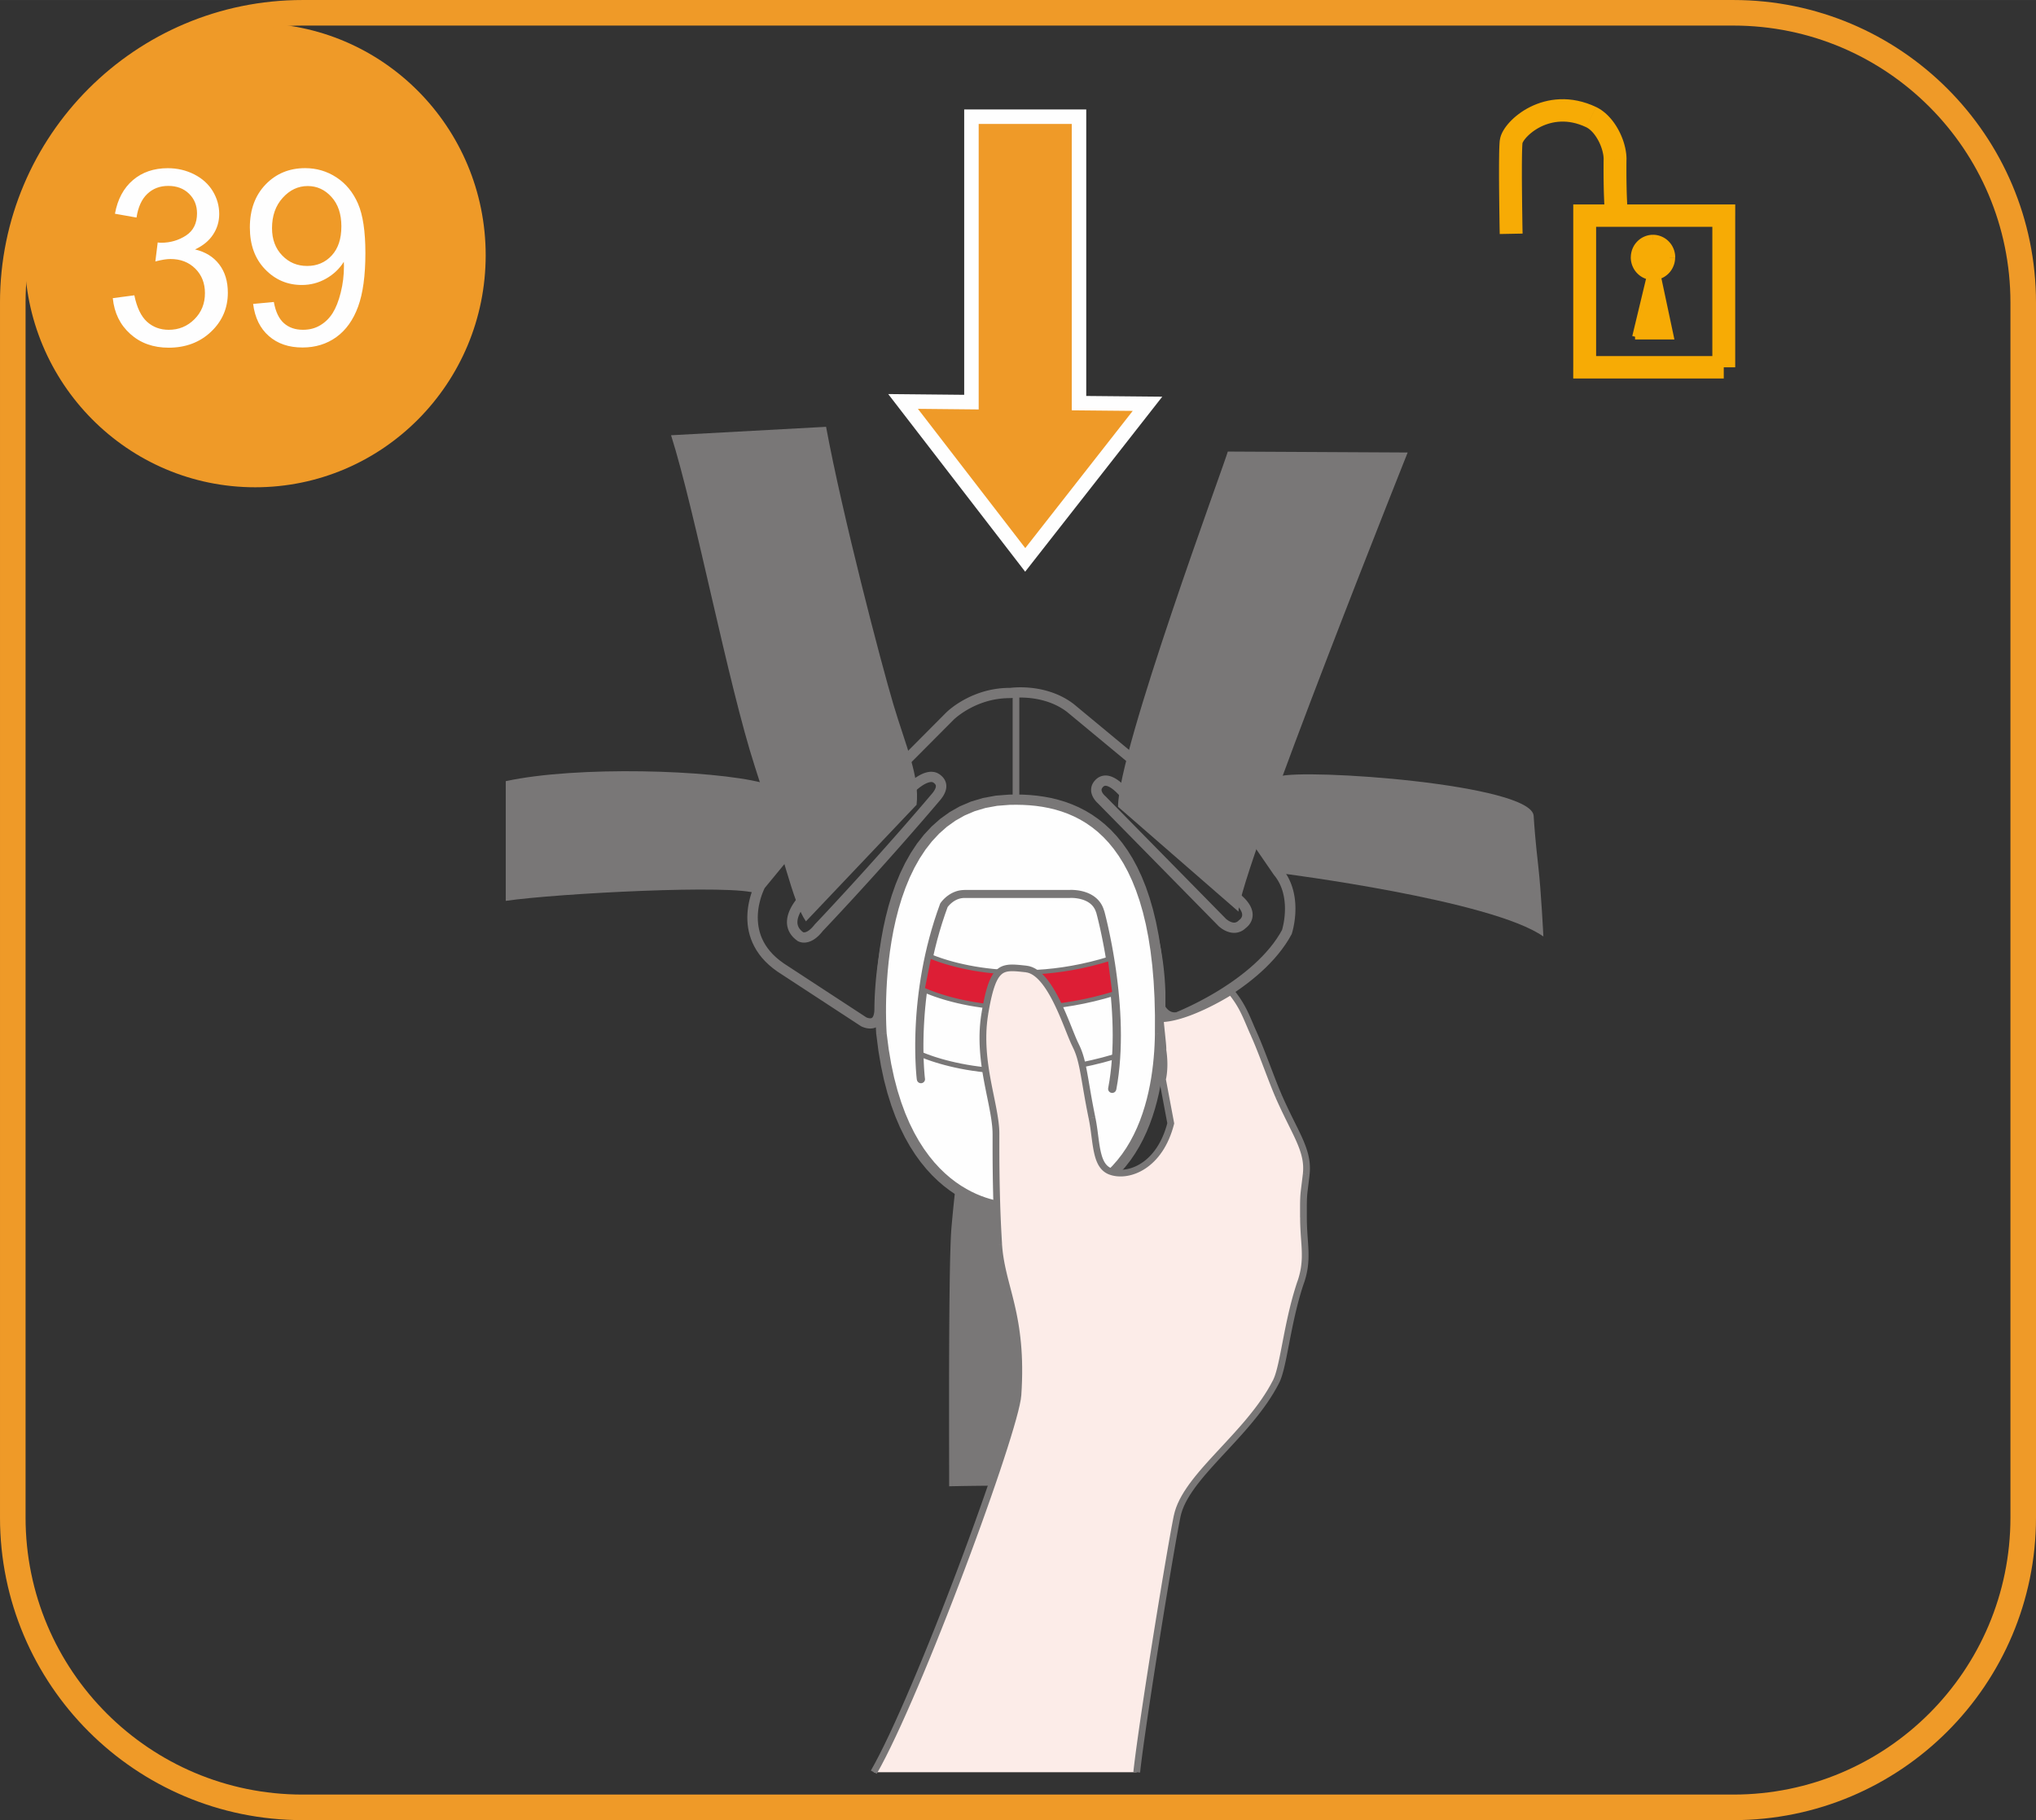 <?xml version="1.0" encoding="UTF-8"?>
<!DOCTYPE svg PUBLIC "-//W3C//DTD SVG 1.1//EN" "http://www.w3.org/Graphics/SVG/1.1/DTD/svg11.dtd">
<!-- Creator: CorelDRAW 2018 (64-Bit) -->
<svg xmlns="http://www.w3.org/2000/svg" xml:space="preserve" width="35.125mm" height="31.404mm" version="1.1" style="shape-rendering:geometricPrecision; text-rendering:geometricPrecision; image-rendering:optimizeQuality; fill-rule:evenodd; clip-rule:evenodd"
viewBox="0 0 1501.87 1342.75"
 xmlns:xlink="http://www.w3.org/1999/xlink">
 <rect x="0" y="0" width="1501.87" height="1342.75" fill="#333333" stroke="none"/>
 <defs>
  <style type="text/css">
   <![CDATA[
    .str0 {stroke:#EF9A28;stroke-width:18.86;stroke-miterlimit:4}
    .str1 {stroke:#FEFEFE;stroke-width:10.69;stroke-miterlimit:4}
    .fil8 {fill:none;fill-rule:nonzero}
    .fil1 {fill:#FEFEFE;fill-rule:nonzero}
    .fil5 {fill:#2B2A29;fill-rule:nonzero}
    .fil7 {fill:#FCECE8;fill-rule:nonzero}
    .fil3 {fill:#F7AB05;fill-rule:nonzero}
    .fil2 {fill:#F7AB05;fill-rule:nonzero}
    .fil6 {fill:#DD1E35;fill-rule:nonzero}
    .fil0 {fill:#EF9A28;fill-rule:nonzero}
    .fil4 {fill:#797777;fill-rule:nonzero}
   ]]>
  </style>
 </defs>
 <g id="Слой_x0020_1">
  <path class="fil0" d="M188.23 359.47c93.91,0 170.04,-76.64 170.04,-171.19 0,-94.53 -76.13,-171.17 -170.04,-171.17 -93.91,0 -170.04,76.64 -170.04,171.17 0,94.54 76.13,171.19 170.04,171.19z"/>
  <path class="fil1" d="M83.19 219.95l15.91 -2.1c1.85,9.03 4.98,15.55 9.34,19.5 4.36,3.95 9.75,5.95 16.06,5.95 7.44,0 13.75,-2.62 18.93,-7.8 5.18,-5.18 7.75,-11.6 7.75,-19.24 0,-7.34 -2.36,-13.34 -7.13,-18.11 -4.77,-4.72 -10.88,-7.08 -18.27,-7.08 -2.98,0 -6.72,0.62 -11.19,1.8l1.74 -14.01c1.08,0.15 1.9,0.21 2.57,0.21 6.77,0 12.88,-1.8 18.32,-5.34 5.39,-3.54 8.11,-8.98 8.11,-16.32 0,-5.85 -1.95,-10.67 -5.9,-14.52 -3.95,-3.85 -9.08,-5.75 -15.29,-5.75 -6.21,0 -11.34,1.95 -15.44,5.85 -4.16,3.9 -6.82,9.75 -8,17.5l-15.91 -2.82c1.95,-10.67 6.36,-18.93 13.29,-24.83 6.88,-5.85 15.44,-8.77 25.71,-8.77 7.03,0 13.55,1.54 19.5,4.57 5.95,3.03 10.52,7.18 13.7,12.42 3.13,5.23 4.72,10.83 4.72,16.73 0,5.59 -1.49,10.67 -4.52,15.24 -3.03,4.62 -7.44,8.26 -13.34,10.98 7.65,1.8 13.6,5.44 17.86,11.03 4.26,5.59 6.36,12.52 6.36,20.88 0,11.34 -4.1,20.93 -12.37,28.78 -8.26,7.85 -18.73,11.8 -31.3,11.8 -11.39,0 -20.83,-3.39 -28.32,-10.16 -7.54,-6.77 -11.8,-15.55 -12.88,-26.37zm103.52 4.26l15.29 -1.44c1.28,7.23 3.8,12.42 7.44,15.65 3.64,3.23 8.31,4.87 14.06,4.87 4.87,0 9.13,-1.13 12.83,-3.39 3.69,-2.21 6.72,-5.23 9.08,-8.98 2.36,-3.75 4.36,-8.77 5.95,-15.14 1.59,-6.36 2.36,-12.83 2.36,-19.45 0,-0.67 -0.05,-1.74 -0.1,-3.18 -3.18,5.08 -7.54,9.24 -13.03,12.37 -5.49,3.13 -11.49,4.72 -17.91,4.72 -10.72,0 -19.81,-3.9 -27.24,-11.7 -7.44,-7.75 -11.13,-18.01 -11.13,-30.73 0,-13.14 3.9,-23.7 11.65,-31.76 7.75,-8 17.44,-12.01 29.14,-12.01 8.41,0 16.11,2.26 23.09,6.82 6.98,4.57 12.26,11.03 15.91,19.39 3.64,8.41 5.44,20.57 5.44,36.48 0,16.57 -1.8,29.71 -5.39,39.51 -3.59,9.8 -8.93,17.29 -16.01,22.42 -7.13,5.13 -15.44,7.7 -24.99,7.7 -10.16,0 -18.42,-2.82 -24.83,-8.47 -6.41,-5.59 -10.31,-13.49 -11.6,-23.7zm65.11 -57.16c0,-9.13 -2.41,-16.37 -7.29,-21.75 -4.87,-5.39 -10.72,-8.06 -17.55,-8.06 -7.03,0 -13.19,2.87 -18.42,8.67 -5.28,5.8 -7.9,13.24 -7.9,22.42 0,8.26 2.51,14.98 7.49,20.11 4.98,5.18 11.08,7.75 18.42,7.75 7.34,0 13.39,-2.57 18.16,-7.75 4.72,-5.13 7.08,-12.26 7.08,-21.4z"/>
  <g>
   <path class="fil2" d="M1106.35 103.21l16.74 2.1 -0 0 -0.06 0.62 -0.08 1.06 -0.07 1.37 -0.06 1.65 -0.06 1.89 -0.04 2.1 -0.03 2.29 -0.03 2.45 -0.02 2.59 -0.01 2.71 0 2.81 0 2.88 0.01 2.94 0.02 2.98 0.02 2.99 0.03 2.98 0.03 2.97 0.03 2.92 0.03 2.85 0.03 2.77 0.04 2.66 0.04 2.54 0.03 2.39 0.03 2.22 0.03 2.04 0.03 1.82 0.03 1.6 0.03 1.37 0.02 1.09 0.02 0.8 0.01 0.5 0 0.16 -16.86 0.32 -0 -0.18 -0.01 -0.49 -0.02 -0.82 -0.02 -1.09 -0.03 -1.35 -0.03 -1.62 -0.03 -1.84 -0.03 -2.04 -0.03 -2.24 -0.03 -2.39 -0.04 -2.54 -0.04 -2.68 -0.03 -2.78 -0.03 -2.87 -0.03 -2.93 -0.03 -2.98 -0.03 -3.01 -0.02 -3.02 -0.02 -3 -0.01 -2.97 -0 -2.92 0 -2.85 0.01 -2.76 0.02 -2.65 0.03 -2.52 0.03 -2.37 0.04 -2.21 0.06 -2.03 0.07 -1.85 0.09 -1.65 0.1 -1.45 0.15 -1.35 -0 0zm70.99 -24.29l-7.35 14.88 0 0 -2.55 -1.12 -2.49 -0.92 -2.42 -0.74 -2.36 -0.56 -2.3 -0.41 -2.23 -0.25 -2.18 -0.11 -2.13 0.02 -2.07 0.14 -2.02 0.25 -1.95 0.36 -1.91 0.46 -1.85 0.55 -1.78 0.63 -1.73 0.71 -1.66 0.78 -1.58 0.84 -1.5 0.89 -1.42 0.93 -1.35 0.97 -1.24 0.98 -1.15 0.99 -1.04 0.97 -0.93 0.96 -0.83 0.94 -0.7 0.87 -0.57 0.8 -0.44 0.71 -0.31 0.58 -0.18 0.39 -0.05 0.13 0.04 -0.18 -16.74 -2.1 0.4 -1.95 0.59 -1.8 0.74 -1.67 0.87 -1.61 0.99 -1.57 1.12 -1.56 1.24 -1.55 1.35 -1.52 1.47 -1.52 1.6 -1.5 1.71 -1.47 1.83 -1.43 1.93 -1.39 2.06 -1.35 2.18 -1.28 2.29 -1.21 2.39 -1.12 2.5 -1.03 2.61 -0.93 2.7 -0.8 2.81 -0.68 2.9 -0.53 2.99 -0.37 3.07 -0.21 3.15 -0.03 3.22 0.17 3.28 0.37 3.33 0.59 3.37 0.8 3.41 1.04 3.44 1.27 3.46 1.52 0 0zm22.46 38.85l-16.86 -0.17 0 0.01 -0.01 -0.7 -0.04 -0.74 -0.07 -0.8 -0.1 -0.82 -0.14 -0.83 -0.18 -0.88 -0.2 -0.89 -0.24 -0.91 -0.27 -0.94 -0.3 -0.93 -0.32 -0.91 -0.36 -0.94 -0.39 -0.94 -0.41 -0.92 -0.44 -0.91 -0.47 -0.9 -0.5 -0.89 -0.51 -0.86 -0.52 -0.83 -0.55 -0.81 -0.56 -0.78 -0.57 -0.74 -0.57 -0.69 -0.59 -0.66 -0.61 -0.63 -0.59 -0.56 -0.6 -0.53 -0.6 -0.48 -0.57 -0.42 -0.56 -0.36 -0.57 -0.33 -0.53 -0.27 7.35 -14.88 1.4 0.72 1.33 0.77 1.3 0.85 1.24 0.91 1.18 0.95 1.14 1 1.09 1.04 1.03 1.07 1 1.11 0.97 1.16 0.92 1.18 0.87 1.2 0.83 1.23 0.8 1.26 0.76 1.28 0.71 1.29 0.68 1.3 0.65 1.33 0.6 1.35 0.56 1.34 0.53 1.35 0.49 1.39 0.44 1.38 0.39 1.36 0.36 1.38 0.31 1.38 0.27 1.38 0.22 1.4 0.18 1.38 0.12 1.37 0.07 1.38 0.02 1.38 0 0.01zm0 -0.01l0 0.06 0 -0.06 0 -0.01zm1.12 41.56l-16.77 1.76 -0.01 -0.05 -0.01 -0.13 -0.03 -0.27 -0.03 -0.37 -0.03 -0.32 -0.04 -0.46 -0.05 -0.6 -0.05 -0.63 -0.05 -0.71 -0.06 -0.8 -0.06 -0.88 -0.06 -0.98 -0.06 -1.05 -0.07 -1.12 -0.06 -1.23 -0.06 -1.3 -0.07 -1.38 -0.06 -1.49 -0.06 -1.56 -0.06 -1.62 -0.06 -1.74 -0.05 -1.82 -0.04 -1.9 -0.04 -1.99 -0.03 -2.08 -0.03 -2.17 -0.02 -2.25 -0.01 -2.33 -0.01 -2.43 0.01 -2.51 0.01 -2.62 0.03 -2.69 16.86 0.17 -0.03 2.64 -0.01 2.55 0 2.46 0 2.37 0.01 2.29 0.02 2.19 0.03 2.1 0.03 2.02 0.04 1.94 0.04 1.84 0.05 1.74 0.05 1.67 0.06 1.6 0.06 1.5 0.06 1.4 0.06 1.33 0.06 1.25 0.06 1.14 0.06 1.09 0.06 1 0.06 0.89 0.06 0.82 0.05 0.75 0.05 0.66 0.05 0.58 0.03 0.45 0.04 0.42 0.03 0.39 0.02 0.2 0.01 0.13 0.01 0.11 0 0.03zm-31.97 103.37l102.6 0 0 16.53 -102.6 0 -8.44 -8.26 8.44 -8.26zm0 16.53l-8.44 0 0 -8.26 8.44 8.26zm8.44 -120.14l0 111.87 -16.87 0 0 -111.87 8.44 -8.26 8.44 8.26zm-16.87 0l0 -8.26 8.44 0 -8.44 8.26zm111.04 8.26l-102.6 0 0 -16.53 102.6 0 8.44 8.26 -8.44 8.26zm0 -16.53l8.44 0 0 8.26 -8.44 -8.26zm-8.44 120.14l0 -111.87 16.87 0 0 111.87 -16.87 0z"/>
  </g>
  <path class="fil3" d="M1231.48 189.88c0,6.91 -5.45,12.53 -12.15,12.53 -6.7,0 -12.16,-5.62 -12.16,-12.53 0,-6.93 5.46,-12.55 12.16,-12.55 6.7,0 12.15,5.62 12.15,12.55z"/>
  <g>
   <path class="fil2" d="M1219.33 206.55l0 -8.27 0 0 0.4 -0.01 0.39 -0.03 0.38 -0.05 0.4 -0.08 0.37 -0.09 0.35 -0.1 0.36 -0.13 0.35 -0.15 0.35 -0.16 0.33 -0.18 0.33 -0.2 0.32 -0.21 0.31 -0.23 0.3 -0.24 0.3 -0.27 0.28 -0.27 0.27 -0.29 0.26 -0.3 0.24 -0.32 0.23 -0.33 0.21 -0.34 0.2 -0.35 0.18 -0.36 0.17 -0.38 0.15 -0.39 0.13 -0.39 0.11 -0.4 0.09 -0.42 0.07 -0.42 0.05 -0.43 0.03 -0.44 0.01 -0.44 8.44 0 -0.03 0.85 -0.06 0.83 -0.1 0.83 -0.14 0.81 -0.18 0.8 -0.21 0.79 -0.26 0.77 -0.29 0.75 -0.32 0.73 -0.35 0.72 -0.39 0.7 -0.42 0.68 -0.45 0.65 -0.47 0.63 -0.51 0.61 -0.54 0.58 -0.57 0.56 -0.59 0.52 -0.62 0.5 -0.65 0.47 -0.66 0.44 -0.68 0.41 -0.72 0.38 -0.72 0.33 -0.75 0.31 -0.77 0.27 -0.8 0.24 -0.81 0.19 -0.8 0.15 -0.84 0.11 -0.84 0.06 -0.85 0.03 0 0zm-16.38 -16.67l8.44 0 0 0 0.01 0.44 0.03 0.44 0.05 0.43 0.07 0.42 0.09 0.42 0.11 0.4 0.13 0.39 0.15 0.39 0.16 0.37 0.19 0.37 0.2 0.36 0.2 0.32 0.24 0.33 0.25 0.33 0.26 0.3 0.27 0.29 0.28 0.27 0.29 0.26 0.31 0.25 0.32 0.24 0.31 0.21 0.34 0.2 0.32 0.18 0.35 0.16 0.36 0.15 0.36 0.13 0.35 0.1 0.37 0.09 0.4 0.08 0.38 0.05 0.39 0.03 0.4 0.01 0 8.27 -0.85 -0.03 -0.84 -0.06 -0.84 -0.11 -0.8 -0.15 -0.81 -0.19 -0.8 -0.24 -0.77 -0.27 -0.74 -0.3 -0.73 -0.34 -0.72 -0.38 -0.68 -0.41 -0.67 -0.44 -0.63 -0.47 -0.62 -0.5 -0.59 -0.53 -0.57 -0.56 -0.54 -0.58 -0.51 -0.61 -0.47 -0.62 -0.45 -0.64 -0.43 -0.7 -0.38 -0.69 -0.35 -0.71 -0.32 -0.74 -0.29 -0.75 -0.26 -0.77 -0.21 -0.79 -0.18 -0.8 -0.14 -0.81 -0.1 -0.83 -0.06 -0.83 -0.03 -0.85 0 0zm16.38 -16.68l0 8.27 0 0 -0.4 0.01 -0.39 0.03 -0.38 0.05 -0.4 0.08 -0.37 0.09 -0.35 0.1 -0.36 0.13 -0.35 0.14 -0.36 0.17 -0.34 0.18 -0.32 0.19 -0.32 0.22 -0.32 0.23 -0.3 0.24 -0.3 0.27 -0.28 0.27 -0.27 0.3 -0.25 0.3 -0.24 0.32 -0.23 0.33 -0.21 0.34 -0.2 0.35 -0.18 0.37 -0.17 0.38 -0.15 0.38 -0.13 0.39 -0.11 0.41 -0.09 0.42 -0.07 0.42 -0.05 0.43 -0.03 0.44 -0.01 0.44 -8.44 0 0.03 -0.85 0.06 -0.83 0.1 -0.83 0.14 -0.81 0.18 -0.8 0.21 -0.78 0.25 -0.78 0.29 -0.75 0.32 -0.73 0.35 -0.72 0.38 -0.69 0.42 -0.68 0.45 -0.65 0.48 -0.63 0.52 -0.61 0.53 -0.58 0.57 -0.56 0.58 -0.52 0.62 -0.51 0.63 -0.46 0.66 -0.44 0.71 -0.42 0.71 -0.37 0.72 -0.33 0.75 -0.31 0.77 -0.27 0.8 -0.24 0.81 -0.19 0.8 -0.15 0.84 -0.11 0.84 -0.06 0.85 -0.03 0 0zm16.37 16.68l-8.44 0 -0.01 -0.44 -0.03 -0.44 -0.05 -0.43 -0.07 -0.42 -0.09 -0.42 -0.11 -0.41 -0.13 -0.39 -0.15 -0.38 -0.17 -0.39 -0.18 -0.35 -0.2 -0.35 -0.22 -0.36 -0.23 -0.33 -0.23 -0.31 -0.25 -0.3 -0.27 -0.3 -0.28 -0.27 -0.3 -0.27 -0.29 -0.24 -0.31 -0.23 -0.34 -0.23 -0.31 -0.18 -0.34 -0.18 -0.36 -0.17 -0.34 -0.14 -0.36 -0.13 -0.35 -0.1 -0.37 -0.09 -0.4 -0.08 -0.38 -0.05 -0.39 -0.03 -0.4 -0.01 0 -8.27 0.85 0.03 0.84 0.06 0.84 0.11 0.8 0.15 0.81 0.19 0.8 0.24 0.77 0.27 0.76 0.31 0.71 0.33 0.71 0.37 0.71 0.42 0.65 0.43 0.65 0.47 0.62 0.51 0.58 0.52 0.57 0.56 0.53 0.58 0.52 0.61 0.49 0.64 0.45 0.65 0.41 0.67 0.39 0.7 0.35 0.73 0.32 0.72 0.29 0.75 0.25 0.78 0.21 0.78 0.18 0.8 0.14 0.81 0.1 0.83 0.06 0.83 0.03 0.85z"/>
  </g>
  <polygon class="fil3" points="1206.12,248.38 1217.16,202.42 1222.77,202.42 1232.54,248.36 "/>
  <g>
   <path class="fil2" d="M1219.21 202.89l-11.04 45.96 -4.1 -0.95 11.04 -45.96 2.05 -1.59 2.05 2.54zm-4.1 -0.95l0.38 -1.59 1.67 0 -2.05 1.59zm7.67 2.54l-5.62 0 0 -4.13 5.62 0 2.07 1.64 -2.07 2.49zm0 -4.13l1.71 0 0.35 1.64 -2.07 -1.64zm7.7 48.43l-9.77 -45.94 4.13 -0.85 9.77 45.94 -2.07 2.49 -2.07 -1.64zm4.13 -0.85l0.53 2.49 -2.6 0 2.07 -2.49zm-28.49 -1.62l26.42 -0.02 0 4.13 -26.42 0.02 0 -4.13z"/>
  </g>
  <path class="fil4" d="M562.01 577.39c-36.95,-9.37 -135.75,-12.58 -188.94,-1.12l0 88.32c37.55,-5.52 169.65,-12.39 185.13,-5.37 0,0 32.84,-36.94 36.33,-64.56 1.65,-12.99 -32.53,-17.28 -32.53,-17.28z"/>
  <path class="fil4" d="M944.59 644.21c0,0 155.83,19.72 193.9,46.67 0,0 -1.62,-32.85 -3.73,-51.52 -2.14,-18.67 -3.07,-31.03 -3.44,-37.43 -1.27,-23.41 -169.23,-35.27 -188.27,-29.04l-24.13 8.15c0,0 -2.5,19.12 4.05,32.47 2.74,5.61 21.61,30.69 21.61,30.69z"/>
  <g>
   <path class="fil4" d="M557.91 650.58l24.81 -30.13 6 4.75 -24.81 30.13 -6.4 -4.16 0.4 -0.58zm-0.4 0.58l0.16 -0.3 0.24 -0.29 -0.4 0.58zm20.35 59.37l-4.28 6.29 -0.07 -0.05 -3.31 -2.43 -3.01 -2.52 -2.7 -2.59 -2.41 -2.65 -2.13 -2.71 -1.86 -2.75 -1.6 -2.77 -1.36 -2.79 -1.13 -2.8 -0.91 -2.78 -0.71 -2.77 -0.52 -2.73 -0.34 -2.69 -0.19 -2.63 -0.05 -2.57 0.08 -2.5 0.19 -2.41 0.28 -2.32 0.36 -2.22 0.43 -2.12 0.47 -1.99 0.51 -1.87 0.53 -1.74 0.54 -1.6 0.53 -1.45 0.5 -1.28 0.47 -1.12 0.42 -0.94 0.36 -0.77 0.28 -0.57 0.18 -0.35 0.09 -0.18 6.8 3.58 -0.02 0.03 -0.14 0.27 -0.22 0.45 -0.3 0.63 -0.35 0.8 -0.41 0.97 -0.44 1.13 -0.47 1.27 -0.47 1.4 -0.47 1.53 -0.44 1.64 -0.42 1.75 -0.38 1.85 -0.31 1.93 -0.24 2.01 -0.16 2.09 -0.07 2.14 0.05 2.18 0.16 2.23 0.29 2.26 0.43 2.28 0.59 2.3 0.75 2.31 0.94 2.32 1.13 2.32 1.34 2.31 1.56 2.3 1.8 2.28 2.05 2.26 2.33 2.23 2.62 2.19 2.92 2.15 -0.07 -0.05zm-4.28 6.29l-0.07 -0.05 0.11 0.08 -0.04 -0.03zm61.31 40.08l-61.31 -40.08 4.28 -6.29 61.31 40.08 -3.98 6.47 -0.3 -0.18zm0.3 0.18l-0.17 -0.09 -0.13 -0.09 0.3 0.18zm9.84 -12.33l7.71 -0.06 0 0.11 -0.07 1.55 -0.15 1.45 -0.21 1.36 -0.3 1.27 -0.37 1.19 -0.45 1.11 -0.53 1.03 -0.61 0.95 -0.69 0.86 -0.77 0.77 -0.82 0.65 -0.87 0.55 -0.9 0.43 -0.89 0.33 -0.9 0.24 -0.88 0.14 -0.85 0.07 -0.8 0.01 -0.76 -0.03 -0.74 -0.08 -0.71 -0.11 -0.65 -0.14 -0.59 -0.15 -0.56 -0.16 -0.5 -0.17 -0.45 -0.16 -0.41 -0.16 -0.35 -0.15 -0.3 -0.13 -0.24 -0.11 -0.12 -0.06 -0.12 -0.06 3.69 -6.64 -0.06 -0.03 0.07 0.03 0.08 0.04 0.12 0.06 0.17 0.07 0.21 0.08 0.26 0.09 0.27 0.09 0.29 0.09 0.32 0.08 0.3 0.06 0.3 0.05 0.3 0.03 0.31 0.02 0.28 0 0.24 -0.02 0.23 -0.04 0.18 -0.05 0.18 -0.06 0.15 -0.07 0.15 -0.09 0.16 -0.13 0.16 -0.16 0.18 -0.22 0.2 -0.31 0.21 -0.4 0.21 -0.51 0.19 -0.63 0.18 -0.76 0.15 -0.89 0.1 -1.03 0.06 -1.18 0 0.11zm7.71 -0.06l0 0.08 0 0.03 0 -0.11zm23.53 -104.23l3.87 6.54 0.71 -0.52 -2.51 2.52 -2.37 2.77 -2.23 3 -2.1 3.22 -1.96 3.41 -1.83 3.58 -1.7 3.73 -1.57 3.86 -1.45 3.96 -1.33 4.04 -1.21 4.1 -1.1 4.13 -0.99 4.15 -0.89 4.13 -0.8 4.11 -0.71 4.05 -0.62 3.98 -0.54 3.88 -0.46 3.76 -0.4 3.62 -0.33 3.45 -0.27 3.26 -0.22 3.05 -0.18 2.83 -0.13 2.57 -0.09 2.3 -0.07 2.01 -0.04 1.67 -0.02 1.34 -0.01 0.98 0 0.6 -0 0.18 -7.71 0.06 -0 -0.24 0 -0.64 0.01 -1.03 0.02 -1.4 0.04 -1.74 0.07 -2.06 0.09 -2.36 0.14 -2.64 0.18 -2.9 0.23 -3.13 0.28 -3.35 0.34 -3.54 0.41 -3.71 0.48 -3.87 0.56 -3.99 0.64 -4.1 0.73 -4.19 0.83 -4.25 0.93 -4.3 1.03 -4.32 1.15 -4.32 1.27 -4.31 1.4 -4.26 1.53 -4.2 1.68 -4.12 1.83 -4.02 1.99 -3.9 2.16 -3.75 2.33 -3.58 2.53 -3.4 2.73 -3.18 2.93 -2.95 0.71 -0.52zm-0.71 0.52l0.32 -0.3 0.39 -0.22 -0.71 0.52zm42.29 -3.77l-7.71 0.03 3.72 3.76 -2.04 -0.05 -1.98 -0.01 -1.92 0.03 -1.86 0.07 -1.8 0.1 -1.74 0.14 -1.68 0.16 -1.61 0.2 -1.56 0.21 -1.49 0.24 -1.42 0.25 -1.37 0.27 -1.3 0.28 -1.24 0.3 -1.18 0.3 -1.1 0.3 -1.05 0.31 -0.97 0.3 -0.89 0.3 -0.85 0.3 -0.77 0.28 -0.7 0.27 -0.64 0.26 -0.56 0.24 -0.5 0.22 -0.43 0.2 -0.36 0.17 -0.28 0.14 -0.2 0.11 -0.17 0.08 -0.07 0.04 0.03 -0.02 -3.87 -6.54 0.11 -0.06 0.15 -0.08 0.21 -0.12 0.31 -0.16 0.39 -0.19 0.45 -0.21 0.53 -0.24 0.6 -0.27 0.68 -0.29 0.74 -0.3 0.82 -0.32 0.89 -0.32 0.95 -0.33 1.04 -0.35 1.1 -0.34 1.17 -0.34 1.24 -0.34 1.3 -0.33 1.38 -0.33 1.44 -0.31 1.51 -0.3 1.58 -0.28 1.64 -0.26 1.7 -0.24 1.77 -0.21 1.84 -0.18 1.89 -0.15 1.96 -0.11 2.02 -0.08 2.09 -0.03 2.14 0.01 2.2 0.05 3.72 3.76zm-3.72 -3.76l3.7 0.13 0.02 3.63 -3.72 -3.76zm-3.69 76.56l-0.3 -72.76 7.71 -0.03 0.3 72.76 -0.04 0.58 -7.67 -0.55zm7.71 -0.03l0 0.3 -0.04 0.29 0.04 -0.58zm2.35 8.17l-4.99 5.77 0.15 0.12 -0.64 -0.52 -0.59 -0.53 -0.55 -0.57 -0.49 -0.59 -0.44 -0.59 -0.41 -0.62 -0.35 -0.62 -0.31 -0.61 -0.28 -0.62 -0.24 -0.62 -0.21 -0.61 -0.18 -0.6 -0.15 -0.59 -0.12 -0.57 -0.11 -0.55 -0.09 -0.56 -0.06 -0.53 -0.05 -0.51 -0.03 -0.49 -0.03 -0.46 -0.01 -0.47 0 -0.41 0 -0.37 0.01 -0.36 0.02 -0.35 0.02 -0.3 0.02 -0.26 0.02 -0.2 0.02 -0.18 0.03 -0.18 0.02 -0.15 0.01 -0.03 7.63 1.13 0 0.01 0 -0.02 0 0.03 -0.01 0.1 -0.02 0.15 -0.01 0.16 -0.01 0.17 -0.01 0.19 -0.01 0.23 -0 0.27 0 0.27 0.01 0.26 0.02 0.31 0.02 0.31 0.03 0.32 0.04 0.33 0.05 0.31 0.06 0.34 0.07 0.33 0.09 0.32 0.09 0.32 0.11 0.3 0.12 0.3 0.13 0.29 0.15 0.29 0.15 0.26 0.16 0.24 0.18 0.25 0.18 0.22 0.19 0.2 0.23 0.21 0.24 0.18 0.15 0.12zm-0.15 -0.12l0.04 0.03 0.11 0.09 -0.15 -0.12zm10.84 18.9l-15.67 -13.01 4.99 -5.77 15.67 13.01 1.36 3.01 -6.35 2.77zm4.99 -5.77l1.42 1.18 -0.06 1.83 -1.36 -3.01zm-7.09 25.85l0.74 -23.08 7.71 0.24 -0.74 23.08 -4.04 3.66 -3.67 -3.9zm7.71 0.24l-0.12 3.84 -3.92 -0.18 4.04 -3.66zm-14.32 13.46l-6.87 3.45 -0.11 -0.22 -0.69 -1.71 -0.53 -1.66 -0.36 -1.62 -0.2 -1.57 -0.03 -1.51 0.14 -1.46 0.31 -1.4 0.48 -1.32 0.62 -1.21 0.75 -1.09 0.84 -0.97 0.92 -0.86 0.97 -0.74 1 -0.63 1.03 -0.55 1.02 -0.45 1.03 -0.4 1.03 -0.32 1 -0.27 0.98 -0.23 0.96 -0.18 0.92 -0.15 0.88 -0.11 0.81 -0.08 0.76 -0.06 0.7 -0.04 0.62 -0.02 0.5 -0.01 0.44 -0 0.35 0 0.24 0 0.1 0.01 -0.37 7.55 -0.02 0 -0.11 -0 -0.21 -0 -0.32 0 -0.42 0.01 -0.47 0.02 -0.53 0.03 -0.58 0.05 -0.64 0.06 -0.66 0.08 -0.67 0.1 -0.69 0.13 -0.69 0.16 -0.7 0.19 -0.65 0.21 -0.62 0.24 -0.59 0.27 -0.53 0.27 -0.47 0.3 -0.41 0.31 -0.34 0.31 -0.29 0.33 -0.24 0.34 -0.19 0.37 -0.15 0.41 -0.11 0.48 -0.06 0.57 0.01 0.7 0.1 0.82 0.22 0.95 0.35 1.1 0.5 1.24 -0.11 -0.22zm-6.87 3.45l-0.07 -0.13 -0.04 -0.09 0.11 0.22zm23.48 10.09l0.14 7.56 0.11 -0 -1.42 0.01 -1.4 -0.12 -1.35 -0.23 -1.31 -0.32 -1.27 -0.42 -1.21 -0.49 -1.16 -0.56 -1.11 -0.62 -1.07 -0.66 -1.02 -0.71 -0.97 -0.74 -0.93 -0.77 -0.88 -0.8 -0.84 -0.8 -0.8 -0.81 -0.77 -0.83 -0.71 -0.82 -0.67 -0.8 -0.63 -0.8 -0.59 -0.77 -0.55 -0.75 -0.5 -0.72 -0.46 -0.68 -0.41 -0.64 -0.38 -0.59 -0.32 -0.53 -0.28 -0.46 -0.24 -0.4 -0.2 -0.34 -0.13 -0.24 -0.07 -0.14 -0.06 -0.11 6.87 -3.45 -0.01 -0.02 0.07 0.13 0.11 0.19 0.14 0.25 0.19 0.32 0.24 0.4 0.28 0.44 0.31 0.49 0.35 0.53 0.39 0.58 0.43 0.61 0.46 0.63 0.5 0.65 0.53 0.66 0.56 0.67 0.59 0.67 0.61 0.66 0.64 0.65 0.66 0.64 0.68 0.61 0.69 0.58 0.71 0.54 0.73 0.5 0.73 0.46 0.74 0.41 0.74 0.35 0.74 0.3 0.73 0.24 0.74 0.18 0.74 0.12 0.74 0.06 0.75 0 0.11 -0zm-0.11 0l0.08 -0 0.03 0 -0.11 0zm18.91 -6.16l-7 3.17 6.75 0.45 -0.62 0.91 -0.66 0.85 -0.68 0.8 -0.7 0.74 -0.73 0.7 -0.75 0.65 -0.75 0.6 -0.76 0.55 -0.76 0.5 -0.77 0.47 -0.76 0.42 -0.75 0.38 -0.76 0.35 -0.73 0.32 -0.72 0.28 -0.7 0.25 -0.68 0.22 -0.68 0.2 -0.64 0.17 -0.6 0.14 -0.57 0.12 -0.53 0.11 -0.51 0.09 -0.49 0.07 -0.42 0.06 -0.39 0.05 -0.33 0.03 -0.31 0.03 -0.27 0.01 -0.11 0.01 -0.16 0.01 -0.11 0 -0.14 -7.56 -0.05 0 0 0 0.16 -0.01 0.11 -0 0.15 -0.02 0.22 -0.02 0.25 -0.03 0.3 -0.04 0.31 -0.05 0.35 -0.06 0.39 -0.07 0.41 -0.09 0.44 -0.11 0.44 -0.12 0.45 -0.13 0.47 -0.15 0.5 -0.18 0.5 -0.19 0.51 -0.21 0.5 -0.23 0.5 -0.27 0.51 -0.28 0.5 -0.31 0.51 -0.34 0.49 -0.35 0.49 -0.38 0.47 -0.41 0.46 -0.45 0.45 -0.48 0.44 -0.51 0.42 -0.54 0.4 -0.58 6.75 0.45zm-6.75 -0.45l3.8 -5.81 2.95 6.26 -6.75 -0.45zm21.15 3.66l3.51 6.74 -0.93 0.32 -1.58 0.31 -1.51 0.24 -1.46 0.17 -1.4 0.11 -1.34 0.05 -1.29 -0 -1.24 -0.06 -1.18 -0.11 -1.13 -0.16 -1.06 -0.21 -1.01 -0.24 -0.97 -0.29 -0.9 -0.32 -0.85 -0.35 -0.8 -0.38 -0.74 -0.39 -0.69 -0.41 -0.65 -0.43 -0.58 -0.43 -0.53 -0.43 -0.49 -0.44 -0.44 -0.42 -0.39 -0.41 -0.35 -0.4 -0.3 -0.38 -0.26 -0.34 -0.24 -0.34 -0.18 -0.28 -0.12 -0.2 -0.14 -0.24 -0.1 -0.19 -0.05 -0.1 7 -3.17 -0.03 -0.05 -0.03 -0.06 -0.01 -0.02 0.06 0.09 0.06 0.09 0.06 0.09 0.1 0.14 0.12 0.15 0.14 0.16 0.18 0.19 0.2 0.2 0.23 0.2 0.27 0.22 0.3 0.22 0.33 0.22 0.37 0.22 0.41 0.22 0.44 0.21 0.49 0.2 0.54 0.2 0.58 0.17 0.65 0.16 0.7 0.13 0.75 0.11 0.82 0.08 0.88 0.05 0.94 0 1.01 -0.04 1.08 -0.09 1.15 -0.14 1.22 -0.19 1.3 -0.26 -0.93 0.32zm3.51 6.74l-0.44 0.22 -0.48 0.1 0.93 -0.32zm10.42 -22.13l7.7 0.44 -0.27 1.19 -0.57 1.33 -0.6 1.29 -0.64 1.24 -0.65 1.18 -0.68 1.14 -0.7 1.09 -0.71 1.04 -0.72 0.99 -0.73 0.95 -0.73 0.9 -0.73 0.86 -0.73 0.8 -0.72 0.77 -0.73 0.72 -0.7 0.68 -0.71 0.64 -0.67 0.59 -0.65 0.55 -0.63 0.51 -0.61 0.47 -0.59 0.43 -0.56 0.4 -0.51 0.35 -0.47 0.32 -0.43 0.27 -0.41 0.25 -0.35 0.21 -0.28 0.17 -0.27 0.15 -0.19 0.1 -0.07 0.03 -0.13 0.07 -3.51 -6.74 -0.07 0.03 0.11 -0.06 0.1 -0.06 0.13 -0.07 0.21 -0.12 0.25 -0.15 0.28 -0.18 0.33 -0.21 0.37 -0.25 0.41 -0.28 0.43 -0.3 0.46 -0.35 0.5 -0.38 0.51 -0.41 0.53 -0.45 0.56 -0.49 0.56 -0.51 0.59 -0.56 0.59 -0.59 0.59 -0.63 0.6 -0.67 0.6 -0.71 0.6 -0.74 0.6 -0.78 0.59 -0.82 0.59 -0.86 0.57 -0.89 0.56 -0.94 0.54 -0.98 0.52 -1.02 0.5 -1.06 0.48 -1.1 -0.27 1.19zm7.7 0.44l-0.03 0.62 -0.24 0.58 0.27 -1.19zm-24.16 -9.93l7.71 -0.36 -4.24 -3.58 1.72 -0.13 1.64 -0.05 1.55 0.02 1.47 0.1 1.4 0.17 1.32 0.25 1.24 0.31 1.17 0.38 1.11 0.44 1.02 0.5 0.95 0.55 0.88 0.61 0.78 0.63 0.71 0.67 0.65 0.71 0.56 0.71 0.49 0.71 0.42 0.71 0.36 0.71 0.3 0.69 0.25 0.65 0.2 0.64 0.16 0.62 0.12 0.56 0.09 0.53 0.06 0.5 0.04 0.4 0.03 0.36 0.01 0.33 0 0.31 -0 0.15 -0 0.13 -7.7 -0.44 -0 0.06 0 -0.03 0 -0.01 -0 -0.09 -0.01 -0.15 -0.02 -0.21 -0.03 -0.2 -0.04 -0.24 -0.05 -0.27 -0.07 -0.25 -0.09 -0.28 -0.11 -0.3 -0.13 -0.3 -0.15 -0.3 -0.17 -0.3 -0.2 -0.3 -0.23 -0.29 -0.25 -0.28 -0.3 -0.28 -0.35 -0.28 -0.38 -0.27 -0.45 -0.26 -0.51 -0.25 -0.58 -0.24 -0.67 -0.21 -0.76 -0.19 -0.84 -0.15 -0.94 -0.12 -1.05 -0.07 -1.16 -0.02 -1.27 0.04 -1.39 0.11 -4.24 -3.58zm4.24 3.58l-4.05 0.4 -0.19 -3.98 4.24 3.58zm2.34 -27.47l1.13 23.53 -7.71 0.36 -1.13 -23.53 1.12 -2.85 6.59 2.49zm-7.71 0.36l-0.08 -1.66 1.2 -1.18 -1.12 2.85zm19.55 -10.29l-12.96 12.78 -5.47 -5.34 12.96 -12.78 0.53 -0.44 4.94 5.77zm-5.47 -5.34l0.24 -0.24 0.3 -0.2 -0.53 0.44zm3.61 -10.96l7.71 -0.31 0 0 0.02 1.06 -0 1.03 -0.04 0.99 -0.07 0.95 -0.11 0.93 -0.13 0.87 -0.15 0.86 -0.18 0.82 -0.19 0.76 -0.22 0.75 -0.24 0.71 -0.25 0.67 -0.27 0.65 -0.27 0.59 -0.28 0.56 -0.3 0.53 -0.3 0.5 -0.3 0.48 -0.3 0.43 -0.3 0.41 -0.3 0.38 -0.27 0.32 -0.26 0.3 -0.26 0.28 -0.26 0.25 -0.22 0.21 -0.21 0.19 -0.19 0.16 -0.18 0.15 -0.16 0.12 -0.1 0.07 -0.09 0.06 -4.4 -6.21 -0.06 0.04 -0 0 -0.03 0.02 0.01 -0.01 0.04 -0.03 0.06 -0.06 0.09 -0.08 0.09 -0.09 0.11 -0.11 0.13 -0.15 0.15 -0.18 0.14 -0.17 0.15 -0.2 0.16 -0.24 0.16 -0.24 0.17 -0.28 0.17 -0.31 0.17 -0.34 0.17 -0.37 0.16 -0.38 0.16 -0.42 0.15 -0.44 0.14 -0.48 0.14 -0.53 0.12 -0.55 0.1 -0.58 0.09 -0.64 0.07 -0.65 0.05 -0.7 0.03 -0.74 0 -0.78 -0.02 -0.83 0 0zm1.03 -76.96l0.32 7.56 3.7 -3.91 0.01 0.18 0.02 0.53 0.03 0.85 0.04 1.15 0.05 1.44 0.06 1.71 0.07 1.94 0.08 2.17 0.08 2.36 0.09 2.54 0.09 2.7 0.1 2.83 0.11 2.94 0.11 3.04 0.11 3.12 0.12 3.16 0.12 3.19 0.12 3.2 0.12 3.19 0.12 3.16 0.12 3.11 0.11 3.02 0.11 2.93 0.1 2.81 0.1 2.67 0.09 2.52 0.09 2.33 0.08 2.13 0.07 1.91 0.06 1.67 0.05 1.39 0.05 1.1 -7.71 0.31 -0.05 -1.12 -0.05 -1.4 -0.06 -1.67 -0.07 -1.91 -0.08 -2.14 -0.09 -2.33 -0.09 -2.52 -0.1 -2.67 -0.1 -2.81 -0.11 -2.93 -0.11 -3.03 -0.12 -3.1 -0.12 -3.16 -0.12 -3.19 -0.12 -3.2 -0.12 -3.19 -0.12 -3.16 -0.11 -3.12 -0.11 -3.04 -0.11 -2.95 -0.1 -2.83 -0.09 -2.7 -0.09 -2.54 -0.08 -2.36 -0.08 -2.16 -0.07 -1.95 -0.06 -1.7 -0.05 -1.44 -0.04 -1.15 -0.03 -0.86 -0.02 -0.52 -0.01 -0.18 3.7 -3.91zm-3.7 3.91l-0.13 -3.76 3.83 -0.15 -3.7 3.91zm53.98 12.72l-6.59 3.93 0.43 0.56 -1.26 -1.28 -1.35 -1.2 -1.44 -1.13 -1.51 -1.06 -1.58 -0.98 -1.65 -0.92 -1.7 -0.85 -1.75 -0.78 -1.79 -0.71 -1.81 -0.65 -1.83 -0.59 -1.84 -0.53 -1.84 -0.48 -1.83 -0.42 -1.81 -0.38 -1.78 -0.32 -1.74 -0.28 -1.71 -0.24 -1.64 -0.2 -1.57 -0.17 -1.5 -0.14 -1.42 -0.1 -1.33 -0.08 -1.21 -0.06 -1.1 -0.04 -0.99 -0.02 -0.86 -0.01 -0.7 0 -0.56 0.01 -0.43 0.01 -0.25 0 -0.03 0 -0.32 -7.56 0.16 -0 0.29 -0 0.45 -0.01 0.64 -0.01 0.81 0 0.94 0.01 1.06 0.02 1.21 0.04 1.33 0.06 1.42 0.09 1.53 0.11 1.62 0.15 1.7 0.18 1.78 0.22 1.84 0.26 1.9 0.3 1.95 0.36 1.99 0.41 2.02 0.47 2.04 0.53 2.07 0.6 2.07 0.67 2.06 0.74 2.05 0.82 2.04 0.91 2.01 1 1.96 1.09 1.92 1.19 1.86 1.3 1.8 1.41 1.71 1.52 1.61 1.65 0.43 0.56zm-0.43 -0.56l0.25 0.27 0.18 0.29 -0.43 -0.56zm22.49 85.96l-7.71 0.07 0 0.1 -0.22 -4.72 -0.32 -4.6 -0.41 -4.49 -0.49 -4.36 -0.56 -4.23 -0.63 -4.1 -0.69 -3.98 -0.75 -3.84 -0.79 -3.71 -0.84 -3.57 -0.88 -3.44 -0.9 -3.3 -0.92 -3.15 -0.94 -3.01 -0.94 -2.86 -0.95 -2.72 -0.94 -2.57 -0.93 -2.41 -0.91 -2.26 -0.88 -2.1 -0.85 -1.94 -0.81 -1.78 -0.76 -1.62 -0.71 -1.45 -0.65 -1.29 -0.58 -1.11 -0.51 -0.94 -0.43 -0.78 -0.34 -0.6 -0.24 -0.4 -0.15 -0.25 -0.03 -0.06 6.59 -3.93 0.08 0.13 0.18 0.3 0.3 0.5 0.38 0.68 0.47 0.84 0.55 1.03 0.63 1.21 0.69 1.37 0.75 1.54 0.8 1.71 0.85 1.87 0.89 2.04 0.92 2.2 0.95 2.36 0.97 2.52 0.98 2.68 0.98 2.83 0.99 2.98 0.97 3.13 0.97 3.28 0.93 3.42 0.91 3.57 0.87 3.71 0.83 3.85 0.78 3.98 0.72 4.12 0.66 4.25 0.58 4.39 0.5 4.51 0.42 4.64 0.32 4.76 0.23 4.89 0 0.1zm0 -0.1l0 -0.03 0 0.13 0 -0.1zm-0.37 10.76l-6.97 3.25 -0.37 -1.67 0 -0.5 0 -0.52 0 -0.53 0 -0.53 0 -0.52 0 -0.53 0 -0.53 -0 -0.51 0 -0.53 0 -0.52 0 -0.51 0 -0.5 0 -0.49 0 -0.48 0 -0.45 -0 -0.45 -0 -0.46 0 -0.4 -0 -0.4 0 -0.38 -0 -0.36 0 -0.33 -0 -0.31 -0 -0.31 0 -0.22 -0 -0.22 -0 -0.24 0 -0.11 -0 -0.12 -0 -0.16 0 -0.06 0 0.01 7.71 -0.07 0 0.06 0 0.06 -0 0.03 0 0.15 0 0.22 -0 0.16 0 0.23 0 0.29 -0 0.26 0 0.31 0 0.34 0 0.36 0 0.38 0 0.4 0 0.44 -0 0.42 0 0.45 0 0.48 0 0.48 0 0.49 0 0.5 0 0.51 0 0.52 0 0.53 -0 0.54 -0 0.53 0 0.53 -0 0.55 -0 0.53 -0 0.53 -0 0.52 -0 0.53 -0.37 -1.67zm-6.97 3.25l-0.38 -0.79 0.01 -0.88 0.37 1.67zm15.34 1.47l2.86 7.02 -0.55 0.17 -1.08 0.21 -1.06 0.14 -1.05 0.06 -1.01 -0 -0.99 -0.07 -0.94 -0.13 -0.93 -0.19 -0.89 -0.25 -0.84 -0.29 -0.79 -0.33 -0.76 -0.36 -0.72 -0.4 -0.66 -0.41 -0.63 -0.44 -0.59 -0.46 -0.54 -0.45 -0.51 -0.46 -0.47 -0.47 -0.44 -0.46 -0.41 -0.46 -0.35 -0.42 -0.32 -0.41 -0.31 -0.41 -0.27 -0.38 -0.24 -0.36 -0.21 -0.33 -0.18 -0.29 -0.13 -0.22 -0.12 -0.21 -0.1 -0.2 -0.04 -0.07 -0.06 -0.12 6.97 -3.25 -0.03 -0.07 0.03 0.07 0.02 0.03 0.06 0.09 0.09 0.16 0.09 0.16 0.12 0.18 0.14 0.21 0.15 0.22 0.17 0.23 0.21 0.27 0.23 0.28 0.23 0.26 0.26 0.27 0.27 0.26 0.28 0.26 0.31 0.26 0.3 0.24 0.32 0.22 0.35 0.22 0.34 0.19 0.36 0.18 0.38 0.16 0.39 0.14 0.38 0.11 0.41 0.09 0.44 0.06 0.46 0.03 0.49 0 0.51 -0.03 0.55 -0.07 0.59 -0.12 -0.55 0.17zm2.86 7.02l-0.27 0.11 -0.28 0.06 0.55 -0.17zm75.04 -67.33l7.35 2.33 -0.26 0.6 -2.2 3.85 -2.42 3.73 -2.6 3.61 -2.76 3.5 -2.9 3.39 -3.04 3.26 -3.14 3.16 -3.24 3.03 -3.31 2.92 -3.37 2.8 -3.41 2.69 -3.43 2.57 -3.44 2.46 -3.42 2.34 -3.39 2.22 -3.34 2.1 -3.28 1.98 -3.19 1.86 -3.1 1.74 -2.98 1.62 -2.83 1.5 -2.69 1.37 -2.51 1.24 -2.33 1.12 -2.13 1 -1.89 0.86 -1.66 0.74 -1.41 0.61 -1.13 0.47 -0.83 0.34 -0.52 0.21 -0.21 0.08 -2.86 -7.02 0.13 -0.06 0.47 -0.19 0.78 -0.32 1.07 -0.45 1.33 -0.58 1.59 -0.71 1.83 -0.84 2.05 -0.96 2.25 -1.08 2.44 -1.21 2.6 -1.33 2.76 -1.45 2.89 -1.56 2.99 -1.68 3.09 -1.8 3.17 -1.91 3.22 -2.04 3.27 -2.14 3.29 -2.24 3.3 -2.36 3.28 -2.47 3.26 -2.57 3.21 -2.67 3.14 -2.77 3.06 -2.87 2.96 -2.97 2.84 -3.06 2.71 -3.15 2.56 -3.24 2.39 -3.33 2.2 -3.41 2.01 -3.49 -0.26 0.6zm7.35 2.33l-0.1 0.29 -0.16 0.31 0.26 -0.6zm-13.57 -43.83l6.41 -4.22 -0.24 -0.31 1.52 1.91 1.38 1.96 1.23 2 1.09 2.03 0.95 2.05 0.83 2.05 0.71 2.07 0.61 2.06 0.5 2.06 0.4 2.03 0.32 2.01 0.23 1.99 0.16 1.95 0.09 1.9 0.03 1.86 -0.03 1.81 -0.07 1.74 -0.12 1.68 -0.15 1.61 -0.18 1.53 -0.2 1.44 -0.22 1.36 -0.23 1.27 -0.23 1.15 -0.23 1.04 -0.22 0.93 -0.2 0.82 -0.18 0.69 -0.16 0.56 -0.12 0.41 -0.07 0.25 -0.05 0.14 -7.35 -2.33 0 -0.01 0.06 -0.2 0.1 -0.32 0.12 -0.45 0.16 -0.58 0.18 -0.71 0.19 -0.82 0.2 -0.93 0.21 -1.03 0.21 -1.12 0.19 -1.2 0.18 -1.29 0.16 -1.37 0.13 -1.43 0.11 -1.49 0.06 -1.54 0.03 -1.59 -0.03 -1.63 -0.08 -1.66 -0.14 -1.69 -0.2 -1.71 -0.27 -1.72 -0.34 -1.73 -0.42 -1.73 -0.5 -1.73 -0.59 -1.71 -0.69 -1.7 -0.78 -1.67 -0.89 -1.65 -1 -1.62 -1.11 -1.59 -1.23 -1.54 -0.24 -0.31zm0.24 0.31l-0.12 -0.15 -0.11 -0.16 0.24 0.31zm-10.43 -28.69l16.6 24.16 -6.41 4.22 -16.6 -24.16 6.41 -4.22z"/>
  </g>
  <g>
   <path class="fil4" d="M813.65 580.55l-5.57 -5.23 -0 0 0.91 -0.84 0.99 -0.74 1.05 -0.6 1.08 -0.46 1.1 -0.32 1.13 -0.2 1.11 -0.06 1.07 0.04 1.05 0.14 1 0.23 0.95 0.29 0.92 0.35 0.88 0.39 0.84 0.43 0.82 0.46 0.77 0.49 0.75 0.5 0.72 0.52 0.68 0.52 0.65 0.53 0.62 0.53 0.59 0.52 0.56 0.51 0.53 0.5 0.47 0.47 0.44 0.43 0.41 0.41 0.35 0.37 0.3 0.31 0.26 0.27 0.18 0.19 0.08 0.08 -5.34 5.46 -0.26 -0.25 -0.25 -0.26 -0.27 -0.27 -0.31 -0.32 -0.33 -0.34 -0.35 -0.35 -0.39 -0.39 -0.41 -0.41 -0.43 -0.41 -0.46 -0.42 -0.48 -0.43 -0.5 -0.42 -0.51 -0.41 -0.52 -0.4 -0.53 -0.38 -0.53 -0.35 -0.53 -0.33 -0.51 -0.29 -0.52 -0.26 -0.48 -0.21 -0.46 -0.18 -0.44 -0.13 -0.39 -0.09 -0.35 -0.05 -0.32 -0.02 -0.27 0.01 -0.24 0.04 -0.24 0.07 -0.24 0.11 -0.26 0.15 -0.28 0.21 -0.33 0.3 -0 0zm0 -0l0.04 -0.04 -0.04 0.04 0 -0zm1.65 6.68l-5.56 5.25 0.27 0.25 -0.03 -0.03 -0.18 -0.16 -0.1 -0.1 -0.15 -0.14 -0.22 -0.21 -0.23 -0.23 -0.25 -0.26 -0.27 -0.29 -0.31 -0.35 -0.31 -0.38 -0.3 -0.38 -0.32 -0.43 -0.32 -0.47 -0.31 -0.5 -0.31 -0.53 -0.3 -0.56 -0.27 -0.59 -0.26 -0.63 -0.24 -0.69 -0.19 -0.71 -0.15 -0.75 -0.09 -0.77 -0.04 -0.79 0.03 -0.85 0.11 -0.86 0.18 -0.84 0.27 -0.86 0.36 -0.86 0.44 -0.83 0.53 -0.82 0.62 -0.79 0.68 -0.75 5.57 5.23 -0.3 0.33 -0.23 0.3 -0.18 0.28 -0.14 0.26 -0.09 0.21 -0.06 0.21 -0.05 0.22 -0.03 0.19 -0.01 0.18 0.01 0.22 0.03 0.23 0.04 0.22 0.06 0.24 0.08 0.24 0.11 0.26 0.13 0.28 0.14 0.27 0.15 0.26 0.17 0.26 0.16 0.24 0.18 0.24 0.19 0.24 0.17 0.2 0.15 0.18 0.17 0.18 0.15 0.16 0.13 0.13 0.09 0.09 0.1 0.09 0.09 0.08 -0.06 -0.06 0.01 0.01 0.27 0.25zm-0.27 -0.25l0.15 0.12 0.13 0.13 -0.27 -0.25zm83.67 96.02l-88.96 -90.51 5.56 -5.25 88.96 90.51 -5.51 5.3 -0.05 -0.05zm0.05 0.05l-0.02 -0.02 -0.03 -0.03 0.05 0.05zm15.59 -4.48l4.22 6.34 0.64 -0.52 -0.86 0.79 -0.89 0.7 -0.92 0.61 -0.95 0.51 -0.96 0.41 -0.98 0.32 -0.97 0.23 -0.97 0.15 -0.95 0.06 -0.93 -0 -0.9 -0.07 -0.85 -0.12 -0.84 -0.18 -0.8 -0.22 -0.74 -0.24 -0.73 -0.27 -0.7 -0.3 -0.64 -0.31 -0.61 -0.32 -0.56 -0.32 -0.53 -0.32 -0.51 -0.33 -0.46 -0.32 -0.41 -0.3 -0.37 -0.28 -0.34 -0.27 -0.32 -0.26 -0.26 -0.22 -0.18 -0.15 -0.18 -0.16 -0.11 -0.1 -0.06 -0.06 5.46 -5.35 -0.01 -0.01 0.03 0.04 0.06 0.04 0.14 0.13 0.14 0.12 0.16 0.13 0.22 0.17 0.26 0.19 0.29 0.21 0.29 0.21 0.3 0.2 0.35 0.21 0.36 0.21 0.38 0.2 0.38 0.18 0.37 0.16 0.38 0.15 0.4 0.13 0.38 0.11 0.37 0.07 0.37 0.06 0.36 0.03 0.34 0 0.33 -0.02 0.32 -0.05 0.32 -0.08 0.33 -0.11 0.35 -0.15 0.35 -0.19 0.37 -0.24 0.4 -0.31 0.42 -0.38 0.64 -0.52zm-0.64 0.52l0.3 -0.3 0.34 -0.22 -0.64 0.52zm-4.15 -13.84l4.96 -5.8 1.47 1.26 1.33 1.24 1.19 1.21 1.07 1.21 0.94 1.19 0.83 1.18 0.71 1.17 0.6 1.16 0.48 1.15 0.38 1.13 0.27 1.12 0.17 1.11 0.07 1.07 -0.03 1.03 -0.11 0.98 -0.18 0.93 -0.26 0.89 -0.31 0.83 -0.34 0.75 -0.38 0.7 -0.41 0.65 -0.42 0.59 -0.41 0.51 -0.41 0.47 -0.42 0.43 -0.37 0.35 -0.34 0.31 -0.32 0.26 -0.27 0.21 -0.23 0.17 -0.1 0.07 -0.17 0.12 -4.22 -6.34 -0.11 0.08 0.07 -0.05 0.04 -0.03 0.09 -0.07 0.12 -0.1 0.15 -0.13 0.17 -0.16 0.15 -0.16 0.18 -0.21 0.19 -0.23 0.16 -0.23 0.16 -0.25 0.15 -0.27 0.14 -0.29 0.11 -0.3 0.09 -0.3 0.07 -0.33 0.04 -0.36 0.01 -0.38 -0.03 -0.42 -0.07 -0.45 -0.13 -0.51 -0.19 -0.57 -0.26 -0.61 -0.35 -0.68 -0.44 -0.74 -0.56 -0.8 -0.68 -0.86 -0.8 -0.9 -0.94 -0.96 -1.08 -1.01 -1.24 -1.05z"/>
  </g>
  <g>
   <path class="fil4" d="M592.51 687.78l-4.41 6.21 -0.08 -0.06 -1.62 -1.28 -1.44 -1.37 -1.23 -1.45 -1.03 -1.51 -0.83 -1.57 -0.62 -1.61 -0.43 -1.62 -0.25 -1.62 -0.08 -1.61 0.07 -1.57 0.2 -1.53 0.31 -1.5 0.41 -1.45 0.49 -1.39 0.56 -1.36 0.62 -1.3 0.66 -1.25 0.69 -1.19 0.72 -1.15 0.73 -1.07 0.72 -1.01 0.72 -0.96 0.71 -0.89 0.68 -0.8 0.63 -0.73 0.59 -0.65 0.52 -0.56 0.46 -0.48 0.39 -0.39 0.28 -0.27 0.19 -0.19 0.11 -0.09 5.3 5.49 -0 0.01 -0.14 0.13 -0.24 0.24 -0.3 0.3 -0.38 0.4 -0.45 0.48 -0.5 0.55 -0.54 0.62 -0.57 0.69 -0.59 0.74 -0.6 0.8 -0.61 0.86 -0.6 0.89 -0.57 0.92 -0.56 0.96 -0.51 0.97 -0.47 0.99 -0.41 0.99 -0.35 0.99 -0.28 0.97 -0.2 0.96 -0.12 0.94 -0.04 0.91 0.04 0.87 0.13 0.85 0.22 0.83 0.32 0.81 0.43 0.82 0.56 0.83 0.71 0.83 0.89 0.85 1.09 0.86 -0.08 -0.06zm-4.41 6.21l-0.08 -0.06 0.09 0.06 -0.01 -0zm13.14 -12.28l5.64 5.17 0.26 -0.31 -0.83 1.04 -0.82 0.96 -0.82 0.89 -0.81 0.82 -0.81 0.75 -0.8 0.68 -0.79 0.61 -0.8 0.56 -0.78 0.49 -0.77 0.43 -0.76 0.38 -0.77 0.32 -0.75 0.27 -0.73 0.22 -0.72 0.16 -0.69 0.12 -0.68 0.08 -0.63 0.03 -0.63 0 -0.59 -0.04 -0.55 -0.06 -0.52 -0.09 -0.47 -0.11 -0.46 -0.12 -0.39 -0.13 -0.37 -0.14 -0.34 -0.15 -0.26 -0.12 -0.18 -0.09 -0.2 -0.11 -0.29 -0.18 -0.05 -0.03 4.41 -6.21 -0.02 -0.01 -0.19 -0.12 -0.04 -0.02 0.06 0.03 0.03 0.01 0.01 0 0.04 0.02 0.07 0.02 0.06 0.02 0.11 0.02 0.11 0.02 0.14 0.01 0.15 0.01 0.16 0 0.21 -0.01 0.21 -0.02 0.24 -0.04 0.26 -0.06 0.3 -0.09 0.32 -0.11 0.35 -0.15 0.39 -0.19 0.42 -0.24 0.45 -0.28 0.48 -0.34 0.51 -0.4 0.54 -0.46 0.57 -0.53 0.6 -0.6 0.62 -0.68 0.65 -0.76 0.67 -0.84 0.26 -0.31zm-0.26 0.31l0.14 -0.18 0.12 -0.13 -0.26 0.31zm85.84 -95.71l5.93 4.85 0 -0 -4.21 4.94 -4.19 4.88 -4.14 4.8 -4.1 4.72 -4.05 4.64 -3.98 4.55 -3.92 4.45 -3.85 4.35 -3.77 4.24 -3.68 4.13 -3.59 4.01 -3.5 3.89 -3.39 3.75 -3.28 3.61 -3.16 3.47 -3.03 3.32 -2.9 3.17 -2.76 3 -2.62 2.83 -2.46 2.66 -2.31 2.48 -2.14 2.3 -1.97 2.11 -1.78 1.91 -1.61 1.71 -1.41 1.5 -1.21 1.28 -1.01 1.07 -0.8 0.85 -0.58 0.6 -0.34 0.36 -0.13 0.14 -5.64 -5.17 0.11 -0.11 0.35 -0.37 0.58 -0.61 0.79 -0.83 1 -1.06 1.21 -1.28 1.4 -1.49 1.6 -1.7 1.78 -1.91 1.96 -2.1 2.13 -2.3 2.3 -2.48 2.45 -2.66 2.61 -2.83 2.75 -2.99 2.89 -3.15 3.02 -3.31 3.15 -3.46 3.27 -3.6 3.38 -3.74 3.48 -3.87 3.58 -4 3.67 -4.12 3.76 -4.22 3.84 -4.34 3.91 -4.44 3.98 -4.53 4.03 -4.63 4.09 -4.71 4.13 -4.78 4.17 -4.86 4.2 -4.93 0 -0zm0 0l0 -0 1.33 -1.56 -1.33 1.56zm1.55 -9.06l4.32 -6.27 0.01 0 0.87 0.62 0.8 0.66 0.73 0.69 0.64 0.72 0.59 0.77 0.51 0.82 0.4 0.81 0.33 0.84 0.25 0.86 0.16 0.85 0.08 0.85 0.01 0.81 -0.05 0.8 -0.11 0.79 -0.16 0.75 -0.2 0.71 -0.22 0.68 -0.27 0.67 -0.28 0.63 -0.3 0.6 -0.32 0.58 -0.32 0.56 -0.33 0.53 -0.34 0.51 -0.34 0.47 -0.33 0.46 -0.33 0.43 -0.32 0.4 -0.31 0.38 -0.27 0.32 -0.27 0.32 -0.25 0.29 -5.93 -4.85 0.22 -0.26 0.23 -0.27 0.26 -0.32 0.25 -0.3 0.25 -0.32 0.25 -0.32 0.24 -0.33 0.24 -0.35 0.23 -0.34 0.22 -0.35 0.21 -0.35 0.19 -0.35 0.17 -0.35 0.15 -0.33 0.12 -0.32 0.11 -0.32 0.08 -0.3 0.06 -0.27 0.04 -0.25 0.01 -0.24 0 -0.24 -0.02 -0.18 -0.03 -0.19 -0.05 -0.18 -0.08 -0.2 -0.11 -0.22 -0.12 -0.21 -0.18 -0.24 -0.25 -0.28 -0.3 -0.28 -0.38 -0.31 -0.46 -0.32 0.01 0zm4.32 -6.27l0.01 0 0.3 0.2 -0.3 -0.2zm-25.01 20.23l-5.83 -4.96 1.51 -1.67 1.46 -1.56 1.42 -1.46 1.38 -1.36 1.33 -1.26 1.29 -1.16 1.24 -1.07 1.21 -0.99 1.18 -0.91 1.13 -0.82 1.1 -0.75 1.08 -0.67 1.03 -0.6 1.01 -0.53 0.99 -0.47 0.96 -0.41 0.93 -0.34 0.9 -0.28 0.89 -0.23 0.86 -0.17 0.83 -0.12 0.83 -0.06 0.78 -0 0.75 0.04 0.73 0.09 0.69 0.12 0.65 0.17 0.64 0.2 0.57 0.23 0.52 0.24 0.5 0.28 0.44 0.27 -4.32 6.27 -0.08 -0.05 -0.07 -0.04 -0.11 -0.05 -0.12 -0.05 -0.12 -0.04 -0.17 -0.04 -0.19 -0.04 -0.21 -0.03 -0.26 -0.01 -0.29 0 -0.32 0.02 -0.38 0.06 -0.43 0.08 -0.47 0.12 -0.53 0.17 -0.58 0.21 -0.63 0.26 -0.68 0.32 -0.74 0.39 -0.8 0.46 -0.84 0.53 -0.89 0.61 -0.95 0.68 -0.99 0.77 -1.05 0.86 -1.11 0.95 -1.15 1.04 -1.21 1.14 -1.26 1.25 -1.31 1.35 -1.36 1.46 -1.42 1.58z"/>
  </g>
  <g>
   <path class="fil5" d="M748.17 587.48l-0.07 4.81 0 0 -4.84 0.13 -4.67 0.5 -4.52 0.85 -4.36 1.18 -4.22 1.47 -4.07 1.74 -3.92 2 -3.77 2.23 -3.63 2.44 -3.48 2.62 -3.33 2.78 -3.18 2.91 -3.02 3.01 -2.88 3.1 -2.72 3.15 -2.57 3.19 -2.42 3.19 -2.26 3.17 -2.11 3.12 -1.95 3.05 -1.79 2.96 -1.64 2.83 -1.48 2.69 -1.33 2.51 -1.17 2.3 -1.01 2.08 -0.86 1.82 -0.7 1.55 -0.54 1.24 -0.38 0.92 -0.23 0.56 -0.06 0.16 -4.6 -1.7 0.09 -0.24 0.25 -0.6 0.41 -0.96 0.56 -1.3 0.72 -1.61 0.88 -1.89 1.04 -2.15 1.2 -2.37 1.37 -2.58 1.52 -2.76 1.69 -2.91 1.84 -3.04 2.01 -3.15 2.18 -3.22 2.33 -3.28 2.5 -3.31 2.67 -3.31 2.83 -3.28 3 -3.23 3.17 -3.16 3.34 -3.05 3.51 -2.92 3.68 -2.77 3.86 -2.59 4.03 -2.38 4.2 -2.15 4.37 -1.88 4.55 -1.59 4.73 -1.27 4.9 -0.92 5.06 -0.55 5.23 -0.14 0 0zm91.36 64.02l-4.49 1.98 -2.08 -4.38 -2.15 -4.19 -2.21 -3.98 -2.27 -3.79 -2.33 -3.6 -2.37 -3.41 -2.43 -3.24 -2.48 -3.06 -2.52 -2.88 -2.57 -2.72 -2.61 -2.56 -2.65 -2.4 -2.68 -2.24 -2.72 -2.09 -2.75 -1.94 -2.78 -1.81 -2.81 -1.66 -2.84 -1.53 -2.87 -1.4 -2.89 -1.28 -2.92 -1.15 -2.94 -1.04 -2.95 -0.92 -2.98 -0.82 -2.99 -0.71 -3 -0.61 -3.01 -0.51 -3.02 -0.42 -3.03 -0.33 -3.03 -0.24 -3.04 -0.16 -3.03 -0.08 0.07 -4.81 3.16 0.08 3.16 0.17 3.17 0.25 3.17 0.35 3.16 0.44 3.17 0.54 3.16 0.65 3.15 0.75 3.14 0.86 3.13 0.98 3.11 1.1 3.09 1.22 3.07 1.36 3.04 1.49 3.01 1.63 2.98 1.77 2.95 1.91 2.92 2.06 2.88 2.21 2.83 2.37 2.79 2.53 2.75 2.69 2.69 2.86 2.64 3.03 2.59 3.2 2.53 3.37 2.48 3.56 2.41 3.74 2.35 3.93 2.28 4.12 2.22 4.31 2.15 4.51z"/>
  </g>
  <g>
   <polygon class="fil5" points="792.11,630.71 792.02,635.53 787.74,635.47 783.49,635.45 779.3,635.46 775.16,635.49 771.09,635.55 767.1,635.63 763.18,635.73 759.34,635.86 755.59,636 751.93,636.15 748.37,636.32 744.92,636.51 741.58,636.69 738.35,636.89 735.26,637.1 732.29,637.31 729.45,637.52 726.76,637.73 724.21,637.94 721.82,638.15 719.58,638.35 717.51,638.54 715.61,638.73 713.88,638.9 712.34,639.06 710.98,639.2 709.82,639.33 708.86,639.44 708.1,639.53 707.55,639.59 707.23,639.63 707.12,639.65 706.49,634.87 706.61,634.85 706.95,634.81 707.52,634.74 708.29,634.65 709.27,634.54 710.44,634.42 711.81,634.27 713.38,634.1 715.12,633.93 717.03,633.74 719.13,633.55 721.38,633.35 723.79,633.14 726.36,632.93 729.07,632.71 731.92,632.5 734.92,632.29 738.04,632.09 741.28,631.88 744.64,631.69 748.12,631.51 751.7,631.34 755.39,631.18 759.16,631.04 763.03,630.92 766.98,630.82 771.01,630.73 775.1,630.67 779.27,630.64 783.5,630.64 787.78,630.66 "/>
  </g>
  <g>
   <path class="fil5" d="M754.17 644.07l20.94 -13.04 2.63 4.07 -20.94 13.04 -0.61 0.27 -2.02 -4.34zm2.63 4.07l-0.29 0.18 -0.32 0.09 0.61 -0.27zm-2.32 12.58l-4.92 0.09 0 0.04 -0.03 -1.27 -0.01 -1.21 0.01 -1.14 0.04 -1.07 0.05 -1.02 0.08 -0.96 0.1 -0.91 0.12 -0.84 0.13 -0.8 0.15 -0.74 0.16 -0.69 0.17 -0.66 0.19 -0.6 0.19 -0.56 0.21 -0.54 0.21 -0.48 0.22 -0.45 0.23 -0.41 0.23 -0.37 0.25 -0.35 0.24 -0.32 0.24 -0.27 0.24 -0.25 0.26 -0.24 0.24 -0.2 0.21 -0.15 0.23 -0.15 0.2 -0.12 0.22 -0.12 0.18 -0.08 0.03 -0.01 0.24 -0.08 1.41 4.62 0.21 -0.07 -0.03 0.01 0.07 -0.03 0.08 -0.04 0.02 -0.01 0.03 -0.02 -0.03 0.03 -0.03 0.02 -0.02 0.02 -0.06 0.07 -0.08 0.09 -0.09 0.11 -0.09 0.14 -0.12 0.18 -0.12 0.21 -0.13 0.26 -0.14 0.3 -0.13 0.32 -0.13 0.4 -0.14 0.44 -0.13 0.48 -0.12 0.55 -0.12 0.6 -0.11 0.66 -0.1 0.71 -0.08 0.77 -0.07 0.84 -0.05 0.91 -0.03 0.97 -0.01 1.04 0.01 1.11 0.03 1.19 0 0.04zm0 -0.04l0 -0.05 0 0.09 0 -0.04zm-2.54 119.02l-2.38 -118.89 4.92 -0.09 2.38 118.89 -4.92 0.09z"/>
  </g>
  <g>
   <path class="fil4" d="M746.98 591.94l0 -80.84 4.92 0 0 80.84 -0.5 1.45 -4.42 -1.45zm4.92 0l0 0.8 -0.5 0.65 0.5 -1.45zm-37.66 41.75l33.24 -43.2 3.93 2.9 -33.24 43.2 -3.93 -2.9z"/>
  </g>
  <g>
   <path class="fil4" d="M703.47 530.94l-37.61 37.81 -5.52 -5.28 37.61 -37.81 0 -0 5.52 5.28zm41.47 -23.45l1.18 7.47 -0.63 0.04 -2.4 0.03 -2.34 0.12 -2.28 0.2 -2.22 0.28 -2.16 0.35 -2.09 0.41 -2.04 0.48 -1.97 0.53 -1.9 0.59 -1.84 0.63 -1.77 0.66 -1.7 0.7 -1.63 0.72 -1.56 0.74 -1.49 0.76 -1.41 0.76 -1.34 0.77 -1.26 0.75 -1.18 0.74 -1.09 0.73 -1.02 0.7 -0.92 0.66 -0.85 0.64 -0.76 0.59 -0.67 0.54 -0.58 0.48 -0.49 0.42 -0.41 0.36 -0.31 0.29 -0.21 0.19 -0.1 0.1 -0.02 0.02 -5.52 -5.28 0.09 -0.09 0.2 -0.19 0.29 -0.27 0.38 -0.35 0.48 -0.43 0.58 -0.5 0.68 -0.57 0.77 -0.62 0.86 -0.67 0.95 -0.72 1.06 -0.77 1.14 -0.79 1.23 -0.81 1.32 -0.83 1.41 -0.85 1.49 -0.85 1.58 -0.85 1.66 -0.84 1.75 -0.83 1.83 -0.81 1.92 -0.77 1.98 -0.75 2.07 -0.71 2.14 -0.65 2.22 -0.6 2.3 -0.54 2.37 -0.47 2.43 -0.39 2.51 -0.32 2.58 -0.22 2.64 -0.13 2.71 -0.03 -0.63 0.04zm1.18 7.47l-0.3 0.05 -0.32 -0 0.63 -0.04zm45.78 4.31l-4.99 5.77 0.13 0.1 -1.68 -1.22 -1.71 -1.12 -1.73 -1.04 -1.74 -0.94 -1.76 -0.86 -1.76 -0.78 -1.76 -0.71 -1.76 -0.63 -1.75 -0.56 -1.74 -0.5 -1.71 -0.44 -1.7 -0.38 -1.66 -0.32 -1.63 -0.27 -1.59 -0.23 -1.53 -0.18 -1.49 -0.14 -1.43 -0.1 -1.37 -0.07 -1.3 -0.05 -1.21 -0.02 -1.15 0.01 -1.06 0.02 -0.96 0.04 -0.87 0.05 -0.76 0.05 -0.66 0.06 -0.55 0.05 -0.41 0.04 -0.28 0.04 -0.19 0.03 -0.01 0 -1.18 -7.47 0.13 -0.02 0.23 -0.03 0.4 -0.05 0.53 -0.06 0.64 -0.06 0.76 -0.06 0.89 -0.06 0.97 -0.05 1.09 -0.05 1.19 -0.02 1.27 -0.01 1.38 0.02 1.45 0.05 1.52 0.08 1.59 0.12 1.66 0.15 1.73 0.2 1.77 0.25 1.83 0.3 1.87 0.37 1.91 0.43 1.95 0.5 1.97 0.57 2 0.64 2.02 0.73 2.03 0.81 2.03 0.9 2.03 1 2.02 1.09 2.01 1.2 1.99 1.31 1.96 1.42 0.13 0.1zm-0.13 -0.1l0.05 0.04 0.08 0.06 -0.13 -0.1zm48.17 49.83l-53.02 -43.95 4.99 -5.77 53.02 43.95 -4.99 5.77z"/>
  </g>
  <path class="fil4" d="M594.5 679.69c-9.7,-13.75 -17.27,-51.26 -37.64,-114.05 -19.91,-61.41 -43.99,-188.23 -61.85,-244.55l114.35 -6.23c12.14,65.57 40.55,174.22 49.62,204.68 9.05,30.46 19.53,53.16 17.14,74.17l-81.62 86z"/>
  <path class="fil4" d="M824.73 595.18c0,-41.47 78.85,-253.76 80.96,-262.06l132.68 0.7c8.95,-22.29 -125.86,314.14 -124.78,338.71l-88.86 -77.34z"/>
  <path class="fil4" d="M765.66 842.68c-4.34,0 -40.69,1.71 -45.76,1.71 -10.35,0 -12.93,32.97 -15.52,60.89 -2.36,25.33 -1.74,161.61 -1.74,188.69 0,0 17.42,-0.44 51.83,-0.44 43.21,0 51.23,-2.58 58.56,-3.39 1.72,-34.71 -12.3,-238.18 -18.06,-246.6 -1.71,-2.55 -36.22,0 -36.22,0l6.91 -0.87z"/>
  <g>
   <path class="fil4" d="M719.9 846.83l0 -4.88 0 0 0.53 -0 0.71 -0.01 0.88 -0.03 1.04 -0.03 1.17 -0.04 1.3 -0.05 1.42 -0.05 1.52 -0.06 1.61 -0.06 1.69 -0.07 1.76 -0.07 1.82 -0.08 1.86 -0.07 1.89 -0.08 1.92 -0.08 1.92 -0.08 1.92 -0.08 1.91 -0.08 1.88 -0.08 1.85 -0.07 1.8 -0.08 1.74 -0.07 1.67 -0.07 1.58 -0.06 1.48 -0.06 1.39 -0.05 1.27 -0.05 1.14 -0.04 1 -0.03 0.85 -0.03 0.7 -0.01 0.54 -0 0 4.88 -0.46 0 -0.65 0.01 -0.83 0.03 -0.99 0.03 -1.12 0.04 -1.26 0.05 -1.38 0.05 -1.48 0.06 -1.58 0.06 -1.66 0.07 -1.74 0.07 -1.8 0.08 -1.84 0.07 -1.88 0.08 -1.91 0.08 -1.92 0.08 -1.93 0.08 -1.91 0.08 -1.89 0.08 -1.86 0.07 -1.82 0.08 -1.76 0.07 -1.69 0.07 -1.62 0.06 -1.53 0.06 -1.43 0.05 -1.31 0.05 -1.19 0.04 -1.05 0.03 -0.91 0.03 -0.77 0.01 -0.6 0 0 0zm-13.03 58.67l-4.97 -0.44 0 0 0.24 -2.63 0.24 -2.66 0.25 -2.68 0.26 -2.68 0.26 -2.69 0.27 -2.68 0.27 -2.67 0.28 -2.66 0.3 -2.63 0.31 -2.6 0.32 -2.56 0.33 -2.52 0.36 -2.47 0.38 -2.42 0.4 -2.34 0.41 -2.28 0.44 -2.2 0.47 -2.12 0.5 -2.03 0.53 -1.94 0.57 -1.83 0.6 -1.73 0.65 -1.62 0.69 -1.52 0.75 -1.4 0.81 -1.28 0.9 -1.16 1 -1.02 1.12 -0.86 1.25 -0.67 1.39 -0.43 1.45 -0.15 0 4.88 -0.44 0.04 -0.42 0.14 -0.47 0.25 -0.52 0.4 -0.56 0.58 -0.59 0.76 -0.59 0.94 -0.59 1.11 -0.58 1.26 -0.56 1.42 -0.54 1.55 -0.52 1.69 -0.5 1.8 -0.47 1.92 -0.45 2.02 -0.43 2.11 -0.41 2.2 -0.38 2.28 -0.37 2.36 -0.35 2.42 -0.33 2.48 -0.32 2.53 -0.31 2.57 -0.29 2.61 -0.28 2.63 -0.27 2.66 -0.27 2.66 -0.26 2.68 -0.25 2.67 -0.25 2.67 -0.24 2.66 -0.24 2.63 0 0zm-4.29 186.03l0.13 4.88 -2.56 -2.44 0 -2.85 -0 -3.45 -0.01 -4.01 -0.01 -4.53 -0.01 -5.01 -0.01 -5.45 -0.01 -5.84 -0.01 -6.2 -0 -6.52 -0.01 -6.8 0 -7.03 0 -7.23 0 -7.39 0.01 -7.5 0.02 -7.58 0.02 -7.62 0.03 -7.62 0.04 -7.56 0.05 -7.48 0.05 -7.35 0.06 -7.19 0.08 -6.98 0.09 -6.73 0.09 -6.44 0.11 -6.13 0.12 -5.76 0.14 -5.35 0.15 -4.9 0.16 -4.42 0.18 -3.9 0.2 -3.34 0.22 -2.75 4.97 0.44 -0.21 2.63 -0.2 3.26 -0.18 3.85 -0.16 4.39 -0.15 4.87 -0.14 5.33 -0.12 5.74 -0.11 6.11 -0.09 6.43 -0.09 6.73 -0.08 6.97 -0.06 7.17 -0.05 7.35 -0.05 7.47 -0.04 7.56 -0.03 7.61 -0.02 7.61 -0.02 7.58 -0.01 7.5 -0 7.38 -0 7.23 0 7.03 0.01 6.79 0 6.52 0.01 6.2 0.01 5.84 0.01 5.45 0.01 5.01 0.01 4.53 0.01 4.01 0 3.45 0 2.85 -2.56 -2.44zm0.13 4.88l-2.56 0.06 0 -2.51 2.56 2.44zm51.77 -5.32l0 4.88 0 0 -3.18 0 -3.07 0 -2.98 0.01 -2.87 0 -2.77 0.01 -2.68 0.01 -2.57 0.01 -2.48 0.01 -2.38 0.02 -2.27 0.02 -2.18 0.02 -2.07 0.02 -1.98 0.02 -1.87 0.02 -1.77 0.02 -1.67 0.02 -1.57 0.02 -1.47 0.02 -1.37 0.02 -1.27 0.02 -1.16 0.02 -1.07 0.02 -0.96 0.02 -0.86 0.02 -0.76 0.01 -0.66 0.01 -0.55 0.01 -0.47 0.01 -0.36 0 -0.22 0.01 -0.18 0 -0.04 0 -0.13 -4.88 0.06 0 0.12 -0 0.28 -0.01 0.36 -0 0.44 -0.01 0.57 -0.01 0.67 -0.01 0.76 -0.01 0.86 -0.02 0.97 -0.02 1.07 -0.02 1.17 -0.02 1.27 -0.02 1.37 -0.02 1.48 -0.02 1.58 -0.02 1.67 -0.02 1.77 -0.02 1.88 -0.02 1.98 -0.02 2.08 -0.02 2.18 -0.02 2.28 -0.02 2.38 -0.02 2.48 -0.01 2.57 -0.01 2.68 -0.01 2.78 -0.01 2.88 -0 2.98 -0.01 3.08 -0 3.18 0 0 0zm56.08 -1.06l4.98 0.24 -2.21 2.31 -0.66 0.08 -0.68 0.09 -0.69 0.1 -0.73 0.1 -0.76 0.12 -0.8 0.12 -0.86 0.13 -0.9 0.13 -0.96 0.14 -1.03 0.14 -1.09 0.15 -1.18 0.15 -1.25 0.15 -1.33 0.15 -1.43 0.15 -1.53 0.14 -1.63 0.14 -1.74 0.14 -1.86 0.13 -1.98 0.12 -2.12 0.12 -2.24 0.12 -2.39 0.11 -2.54 0.1 -2.69 0.09 -2.86 0.08 -3.02 0.07 -3.2 0.06 -3.38 0.05 -3.57 0.03 -3.76 0.02 -3.96 0.01 0 -4.88 3.94 -0.01 3.74 -0.02 3.55 -0.03 3.35 -0.05 3.18 -0.06 3 -0.07 2.84 -0.08 2.67 -0.09 2.51 -0.1 2.36 -0.11 2.22 -0.11 2.08 -0.12 1.95 -0.12 1.82 -0.13 1.71 -0.13 1.59 -0.14 1.49 -0.14 1.39 -0.14 1.3 -0.15 1.21 -0.14 1.13 -0.15 1.07 -0.14 1 -0.14 0.94 -0.13 0.89 -0.13 0.85 -0.13 0.8 -0.12 0.78 -0.12 0.76 -0.11 0.74 -0.1 0.73 -0.09 0.72 -0.09 -2.21 2.31zm4.98 0.24l-0.1 2.08 -2.11 0.23 2.21 -2.31zm-22.63 -245.38l4.16 -2.69 -0.01 -0.02 0.88 2 0.66 2.63 0.66 3.54 0.69 4.44 0.71 5.29 0.74 6.09 0.77 6.83 0.78 7.5 0.79 8.11 0.8 8.65 0.81 9.13 0.8 9.53 0.8 9.88 0.79 10.15 0.78 10.36 0.77 10.51 0.74 10.58 0.71 10.59 0.68 10.54 0.65 10.42 0.61 10.22 0.56 9.97 0.52 9.65 0.46 9.26 0.41 8.8 0.35 8.29 0.28 7.7 0.21 7.04 0.14 6.33 0.06 5.55 -0.03 4.71 -0.12 3.81 -4.98 -0.24 0.11 -3.66 0.03 -4.61 -0.06 -5.48 -0.14 -6.28 -0.21 -7.01 -0.28 -7.67 -0.34 -8.26 -0.41 -8.78 -0.46 -9.24 -0.52 -9.63 -0.56 -9.96 -0.61 -10.21 -0.65 -10.4 -0.68 -10.53 -0.71 -10.58 -0.74 -10.57 -0.76 -10.5 -0.78 -10.35 -0.79 -10.14 -0.8 -9.86 -0.8 -9.52 -0.81 -9.1 -0.8 -8.63 -0.79 -8.08 -0.78 -7.47 -0.76 -6.79 -0.74 -6.04 -0.71 -5.22 -0.68 -4.32 -0.63 -3.34 -0.55 -2.21 -0.25 -0.7 -0.01 -0.02zm0.01 0.02l-0.01 -0.02 -0.06 -0.08 0.07 0.1zm-34.47 -3.78l0.63 4.85 -0.5 -4.86 0.09 -0.01 0.32 -0.02 0.47 -0.03 0.62 -0.04 0.79 -0.06 0.94 -0.06 1.05 -0.07 1.18 -0.07 1.28 -0.08 1.37 -0.08 1.45 -0.08 1.51 -0.08 1.57 -0.08 1.62 -0.07 1.64 -0.07 1.67 -0.06 1.67 -0.06 1.66 -0.05 1.65 -0.04 1.62 -0.02 1.57 -0.01 1.53 0 1.46 0.02 1.39 0.03 1.3 0.06 1.21 0.07 1.12 0.11 1.01 0.14 0.93 0.18 0.87 0.25 0.92 0.42 1.02 0.96 -4.16 2.69 0.51 0.5 0.04 0.03 -0.33 -0.09 -0.59 -0.11 -0.79 -0.1 -0.94 -0.09 -1.09 -0.07 -1.21 -0.05 -1.31 -0.03 -1.39 -0.02 -1.48 0 -1.53 0.01 -1.58 0.02 -1.62 0.04 -1.64 0.05 -1.65 0.06 -1.64 0.06 -1.62 0.07 -1.59 0.07 -1.56 0.08 -1.51 0.07 -1.44 0.08 -1.36 0.08 -1.27 0.08 -1.16 0.07 -1.05 0.07 -0.92 0.06 -0.78 0.06 -0.64 0.04 -0.46 0.03 -0.27 0.02 -0.11 0.01 -0.5 -4.86zm7.54 3.98l-6.91 0.87 -0.63 -4.85 6.91 -0.87 0.63 4.85z"/>
  </g>
  <path class="fil1" d="M744.82 890.67c0,0 -80.61,1.2 -94.57,-127.77 0,0 -13.32,-169.98 94.57,-172.95 52.08,-1.45 113.35,21.75 110.96,172.95 -0.68,41.94 -12.11,131.34 -110.96,127.77z"/>
  <g>
   <path class="fil4" d="M646.39 763.19l7.7 -0.58 -0.01 -0.11 1.48 11.57 1.84 10.82 2.16 10.1 2.47 9.4 2.74 8.73 2.98 8.09 3.2 7.47 3.39 6.86 3.55 6.29 3.69 5.75 3.8 5.23 3.87 4.74 3.93 4.27 3.96 3.83 3.97 3.42 3.95 3.03 3.91 2.66 3.84 2.32 3.75 2.01 3.62 1.71 3.48 1.45 3.3 1.19 3.11 0.97 2.89 0.77 2.63 0.59 2.36 0.44 2.06 0.31 1.73 0.2 1.36 0.12 0.99 0.05 0.58 0.02 0.1 0 0.12 7.56 -0.36 0 -0.78 -0.02 -1.2 -0.07 -1.6 -0.13 -1.98 -0.23 -2.32 -0.34 -2.64 -0.49 -2.93 -0.66 -3.19 -0.86 -3.42 -1.07 -3.64 -1.31 -3.81 -1.58 -3.97 -1.88 -4.1 -2.19 -4.19 -2.53 -4.26 -2.9 -4.3 -3.29 -4.3 -3.7 -4.28 -4.14 -4.23 -4.6 -4.16 -5.08 -4.05 -5.58 -3.92 -6.11 -3.75 -6.66 -3.57 -7.23 -3.35 -7.82 -3.11 -8.44 -2.85 -9.08 -2.55 -9.74 -2.23 -10.42 -1.89 -11.13 -1.52 -11.86 -0.01 -0.11zm0.01 0.11l-0.01 -0.11 -0 -0.04 0.02 0.15zm98.3 -177.13l0.22 7.56 -0 0 -9.37 0.73 -8.66 1.6 -8 2.4 -7.38 3.15 -6.8 3.85 -6.26 4.49 -5.74 5.08 -5.24 5.63 -4.77 6.11 -4.32 6.55 -3.89 6.93 -3.48 7.24 -3.08 7.5 -2.72 7.69 -2.36 7.82 -2.03 7.89 -1.73 7.89 -1.43 7.84 -1.18 7.71 -0.94 7.53 -0.72 7.28 -0.53 6.97 -0.37 6.6 -0.23 6.17 -0.11 5.67 -0.01 5.11 0.06 4.49 0.1 3.8 0.12 3.07 0.11 2.25 0.09 1.39 0.03 0.44 -7.7 0.58 -0.04 -0.54 -0.09 -1.46 -0.12 -2.33 -0.12 -3.15 -0.1 -3.9 -0.06 -4.59 0.01 -5.23 0.11 -5.79 0.23 -6.3 0.38 -6.75 0.55 -7.13 0.74 -7.46 0.96 -7.72 1.21 -7.93 1.48 -8.07 1.78 -8.15 2.1 -8.18 2.45 -8.13 2.83 -8.03 3.24 -7.88 3.68 -7.65 4.14 -7.37 4.64 -7.03 5.17 -6.61 5.72 -6.13 6.3 -5.58 6.91 -4.96 7.54 -4.27 8.18 -3.49 8.83 -2.65 9.49 -1.75 10.16 -0.79 -0 0zm114.93 176.79l-7.71 -0.12 0 0 0.04 -13.7 -0.32 -12.96 -0.66 -12.25 -0.99 -11.54 -1.3 -10.86 -1.6 -10.2 -1.89 -9.55 -2.16 -8.92 -2.42 -8.32 -2.66 -7.73 -2.88 -7.16 -3.1 -6.61 -3.29 -6.08 -3.47 -5.58 -3.64 -5.09 -3.79 -4.63 -3.94 -4.19 -4.06 -3.77 -4.19 -3.37 -4.3 -3 -4.4 -2.64 -4.49 -2.31 -4.57 -1.99 -4.64 -1.7 -4.7 -1.42 -4.75 -1.15 -4.78 -0.91 -4.81 -0.68 -4.83 -0.47 -4.82 -0.27 -4.81 -0.1 -4.78 0.06 -0.22 -7.56 5.04 -0.06 5.08 0.1 5.12 0.29 5.15 0.5 5.17 0.73 5.17 0.98 5.15 1.26 5.12 1.54 5.08 1.86 5.02 2.19 4.93 2.54 4.84 2.91 4.73 3.3 4.6 3.7 4.46 4.13 4.29 4.57 4.11 5.02 3.93 5.49 3.72 5.98 3.5 6.48 3.27 6.99 3.04 7.53 2.77 8.08 2.51 8.65 2.24 9.24 1.95 9.85 1.65 10.48 1.34 11.13 1 11.78 0.68 12.47 0.32 13.18 -0.04 13.9 0 0zm-114.96 131.49l0.28 -7.56 8.79 0.07 8.27 -0.44 7.77 -0.92 7.29 -1.36 6.83 -1.79 6.39 -2.18 5.96 -2.54 5.56 -2.89 5.17 -3.21 4.8 -3.51 4.46 -3.78 4.11 -4.04 3.79 -4.28 3.49 -4.49 3.19 -4.67 2.9 -4.84 2.64 -4.99 2.38 -5.09 2.13 -5.18 1.89 -5.25 1.68 -5.29 1.47 -5.31 1.27 -5.29 1.09 -5.25 0.92 -5.19 0.75 -5.1 0.62 -4.98 0.48 -4.84 0.37 -4.67 0.26 -4.48 0.17 -4.25 0.1 -4.01 7.71 0.12 -0.1 4.13 -0.18 4.38 -0.27 4.61 -0.38 4.82 -0.5 5 -0.63 5.16 -0.79 5.29 -0.95 5.4 -1.13 5.48 -1.33 5.53 -1.53 5.56 -1.76 5.56 -2 5.55 -2.26 5.5 -2.53 5.43 -2.82 5.33 -3.13 5.2 -3.44 5.05 -3.78 4.86 -4.13 4.66 -4.5 4.42 -4.87 4.14 -5.27 3.85 -5.67 3.52 -6.09 3.16 -6.5 2.77 -6.94 2.36 -7.38 1.92 -7.82 1.47 -8.29 0.97 -8.77 0.47 -9.24 -0.07z"/>
  </g>
  <g>
   <path class="fil4" d="M682.33 795.8c0.21,1.62 -0.97,3.1 -2.62,3.3 -1.65,0.2 -3.16,-0.95 -3.37,-2.57l5.99 -0.74zm11.44 -129.6l5.07 3.21 0.3 -0.59 -2.21 6.21 -2.03 6.17 -1.85 6.11 -1.69 6.05 -1.52 5.98 -1.38 5.9 -1.23 5.79 -1.09 5.7 -0.96 5.58 -0.84 5.46 -0.72 5.32 -0.61 5.18 -0.51 5.02 -0.41 4.86 -0.32 4.68 -0.25 4.5 -0.18 4.3 -0.11 4.1 -0.06 3.88 -0 3.66 0.04 3.42 0.07 3.18 0.1 2.92 0.12 2.65 0.13 2.37 0.14 2.09 0.14 1.8 0.12 1.48 0.12 1.16 0.09 0.84 0.06 0.51 0.01 0.15 -5.99 0.74 -0.03 -0.21 -0.06 -0.54 -0.1 -0.89 -0.12 -1.23 -0.13 -1.53 -0.14 -1.85 -0.15 -2.15 -0.13 -2.44 -0.12 -2.71 -0.11 -2.98 -0.07 -3.25 -0.04 -3.49 0 -3.72 0.06 -3.96 0.11 -4.17 0.18 -4.39 0.25 -4.58 0.33 -4.78 0.42 -4.95 0.52 -5.11 0.62 -5.27 0.74 -5.43 0.86 -5.56 0.97 -5.68 1.11 -5.81 1.25 -5.91 1.4 -6.01 1.56 -6.1 1.72 -6.17 1.89 -6.24 2.07 -6.29 2.25 -6.35 0.3 -0.59zm-0.3 0.59l0.11 -0.3 0.19 -0.29 -0.3 0.59zm18.03 -10.27l0 5.92 0 0 -0.74 0.02 -0.71 0.06 -0.68 0.09 -0.67 0.12 -0.66 0.15 -0.63 0.18 -0.62 0.21 -0.59 0.23 -0.57 0.25 -0.56 0.27 -0.53 0.29 -0.52 0.31 -0.5 0.31 -0.47 0.33 -0.45 0.33 -0.42 0.33 -0.41 0.34 -0.38 0.33 -0.36 0.33 -0.32 0.32 -0.3 0.3 -0.29 0.31 -0.26 0.29 -0.23 0.27 -0.2 0.24 -0.16 0.2 -0.14 0.18 -0.12 0.15 -0.1 0.14 -0.07 0.09 -0.01 0.01 0.01 -0.01 -5.07 -3.21 0.04 -0.06 0.09 -0.12 0.09 -0.13 0.12 -0.17 0.17 -0.22 0.21 -0.27 0.25 -0.31 0.27 -0.32 0.3 -0.34 0.33 -0.36 0.36 -0.38 0.4 -0.41 0.44 -0.43 0.47 -0.43 0.5 -0.44 0.53 -0.44 0.57 -0.44 0.61 -0.44 0.63 -0.43 0.68 -0.43 0.69 -0.41 0.75 -0.41 0.78 -0.38 0.81 -0.35 0.84 -0.33 0.87 -0.3 0.91 -0.26 0.94 -0.22 0.97 -0.18 1.01 -0.13 1.03 -0.08 1.06 -0.03 0 0zm77.79 5.92l-77.79 0 0 -5.92 77.79 0 0.2 5.91 -0.2 0.01zm0.2 -0.01l-0.13 0.01 -0.07 0 0.2 -0.01zm24.96 9.34l-5.82 1.56 0 0.02 -0.35 -1.08 -0.41 -1 -0.46 -0.91 -0.52 -0.84 -0.56 -0.79 -0.6 -0.71 -0.65 -0.66 -0.68 -0.61 -0.72 -0.56 -0.75 -0.52 -0.77 -0.46 -0.8 -0.42 -0.82 -0.38 -0.83 -0.34 -0.84 -0.3 -0.84 -0.26 -0.84 -0.23 -0.82 -0.2 -0.81 -0.16 -0.78 -0.14 -0.75 -0.11 -0.73 -0.09 -0.68 -0.07 -0.62 -0.04 -0.58 -0.03 -0.52 -0.02 -0.44 -0.01 -0.35 0 -0.28 0.01 -0.24 0.01 -0.12 0 0.02 0 -0.4 -5.9 0.12 -0.01 0.18 -0.01 0.26 -0.01 0.39 -0.01 0.48 0 0.55 0.01 0.61 0.03 0.69 0.03 0.77 0.06 0.81 0.08 0.86 0.1 0.92 0.13 0.95 0.17 0.99 0.2 1.03 0.25 1.04 0.28 1.07 0.34 1.08 0.39 1.08 0.44 1.09 0.51 1.08 0.57 1.07 0.65 1.05 0.71 1.02 0.8 0.99 0.88 0.94 0.96 0.89 1.06 0.83 1.14 0.75 1.24 0.68 1.33 0.58 1.41 0.49 1.5 0 0.02zm-0 -0.02l-0.02 -0.07 0.02 0.09 -0 -0.02zm8.94 132.11l-5.93 -1.08 0.94 -5.46 0.77 -5.52 0.61 -5.58 0.46 -5.61 0.31 -5.63 0.18 -5.64 0.06 -5.62 -0.06 -5.6 -0.16 -5.55 -0.27 -5.49 -0.35 -5.42 -0.43 -5.32 -0.5 -5.22 -0.56 -5.09 -0.61 -4.96 -0.65 -4.79 -0.69 -4.63 -0.71 -4.45 -0.72 -4.24 -0.73 -4.02 -0.72 -3.79 -0.71 -3.54 -0.68 -3.28 -0.65 -2.99 -0.61 -2.7 -0.56 -2.39 -0.5 -2.07 -0.42 -1.71 -0.35 -1.36 -0.26 -0.99 -0.16 -0.6 -0.05 -0.19 5.82 -1.56 0.06 0.23 0.17 0.62 0.27 1.02 0.36 1.4 0.44 1.76 0.5 2.1 0.57 2.43 0.62 2.75 0.66 3.04 0.69 3.32 0.72 3.59 0.74 3.84 0.74 4.08 0.73 4.3 0.72 4.51 0.7 4.69 0.66 4.87 0.62 5.03 0.57 5.17 0.51 5.3 0.44 5.41 0.36 5.51 0.27 5.59 0.17 5.66 0.06 5.71 -0.06 5.75 -0.18 5.77 -0.32 5.78 -0.47 5.77 -0.62 5.74 -0.79 5.7 -0.97 5.65zm0 0c-0.3,1.6 -1.88,2.66 -3.51,2.37 -1.64,-0.3 -2.72,-1.84 -2.42,-3.45l5.93 1.08z"/>
  </g>
  <path class="fil6" d="M818.8 707.15c-77.59,24.23 -133.39,-2.02 -133.39,-2.02l-4.94 24.69c0,0 57.28,28.91 141.73,3.1l-3.39 -25.77z"/>
  <g>
   <path class="fil4" d="M687.03 705.44l-3.26 -0.62 2.35 -1.15 0.14 0.06 0.46 0.21 0.78 0.33 1.08 0.44 1.39 0.54 1.68 0.62 1.97 0.69 2.25 0.75 2.52 0.79 2.8 0.82 3.06 0.83 3.31 0.83 3.57 0.81 3.81 0.79 4.05 0.75 4.28 0.69 4.51 0.62 4.73 0.54 4.94 0.44 5.15 0.32 5.35 0.2 5.55 0.06 5.73 -0.09 5.92 -0.27 6.09 -0.44 6.26 -0.64 6.43 -0.85 6.58 -1.08 6.74 -1.31 6.88 -1.56 7.03 -1.83 7.16 -2.11 1.01 3.1 -7.26 2.14 -7.13 1.86 -6.99 1.59 -6.84 1.33 -6.69 1.09 -6.53 0.86 -6.36 0.65 -6.19 0.45 -6.01 0.27 -5.83 0.09 -5.63 -0.06 -5.44 -0.21 -5.23 -0.32 -5.03 -0.44 -4.81 -0.55 -4.58 -0.63 -4.36 -0.7 -4.13 -0.77 -3.88 -0.8 -3.63 -0.83 -3.38 -0.85 -3.12 -0.85 -2.86 -0.83 -2.59 -0.81 -2.3 -0.77 -2.02 -0.71 -1.73 -0.64 -1.44 -0.56 -1.13 -0.47 -0.82 -0.35 -0.5 -0.23 -0.19 -0.09 2.35 -1.15zm-3.26 -0.62l0.41 -2.07 1.93 0.91 -2.35 1.15zm-4.94 24.69l4.94 -24.69 3.26 0.62 -4.94 24.69 -2.39 1.13 -0.87 -1.76zm0.87 1.76l-1.11 -0.56 0.24 -1.2 0.87 1.76zm140.84 1.86l3.29 -0.42 -1.15 1.76 -7.89 2.28 -7.72 1.97 -7.56 1.68 -7.38 1.4 -7.2 1.14 -7.01 0.89 -6.82 0.66 -6.62 0.45 -6.41 0.25 -6.2 0.06 -5.99 -0.1 -5.77 -0.26 -5.54 -0.4 -5.31 -0.52 -5.08 -0.62 -4.83 -0.71 -4.58 -0.79 -4.32 -0.86 -4.07 -0.9 -3.8 -0.93 -3.53 -0.94 -3.25 -0.94 -2.97 -0.93 -2.69 -0.9 -2.39 -0.85 -2.09 -0.79 -1.79 -0.71 -1.48 -0.62 -1.17 -0.51 -0.84 -0.38 -0.51 -0.24 -0.2 -0.1 1.52 -2.89 0.13 0.06 0.48 0.23 0.8 0.37 1.12 0.49 1.43 0.59 1.73 0.69 2.04 0.77 2.33 0.83 2.62 0.87 2.91 0.91 3.19 0.93 3.46 0.92 3.73 0.91 3.99 0.89 4.25 0.84 4.5 0.77 4.74 0.71 4.99 0.62 5.22 0.51 5.45 0.39 5.68 0.25 5.89 0.1 6.11 -0.06 6.32 -0.24 6.52 -0.44 6.72 -0.65 6.91 -0.89 7.09 -1.12 7.27 -1.38 7.45 -1.65 7.62 -1.95 7.79 -2.24 -1.15 1.76zm3.29 -0.42l0.18 1.36 -1.33 0.41 1.15 -1.76zm-3.39 -25.77l3.39 25.77 -3.29 0.42 -3.39 -25.77 3.29 -0.42z"/>
  </g>
  <g>
   <polygon class="fil4" points="820.94,777.93 822.05,781.55 814,783.79 806.13,785.73 798.42,787.4 790.91,788.78 783.6,789.92 776.47,790.82 769.55,791.49 762.84,791.96 756.34,792.22 750.05,792.31 743.99,792.23 738.16,792.01 732.56,791.65 727.2,791.17 722.08,790.58 717.21,789.91 712.59,789.16 708.24,788.35 704.14,787.49 700.33,786.6 696.77,785.7 693.51,784.79 690.52,783.9 687.82,783.04 685.43,782.23 683.33,781.47 681.53,780.78 680.05,780.19 678.88,779.7 678.03,779.33 677.51,779.09 677.31,778.99 679.03,775.61 679.16,775.67 679.63,775.89 680.42,776.24 681.53,776.71 682.95,777.28 684.69,777.94 686.73,778.67 689.06,779.47 691.68,780.3 694.58,781.17 697.78,782.05 701.25,782.93 704.99,783.8 709,784.64 713.27,785.44 717.79,786.18 722.57,786.84 727.6,787.41 732.86,787.89 738.36,788.24 744.09,788.46 750.05,788.54 756.23,788.45 762.62,788.18 769.23,787.73 776.04,787.06 783.05,786.18 790.25,785.06 797.66,783.69 805.24,782.06 813,780.15 "/>
  </g>
  <path class="fil7" d="M855.84 751.6c0.15,4.05 2.35,21.45 1.95,22.71 2.09,13.62 -0.29,21.93 -0.29,21.93l6.1 32.43c-8.11,31.77 -31,39.95 -43.89,35.73 -12.17,-3.96 -10.55,-22.18 -14.2,-39.69 -6.02,-29.1 -6.08,-41.7 -12.13,-53.61 -6.09,-11.93 -18.24,-54.28 -36.48,-56.26 -18.23,-1.99 -24.3,-3.31 -30.38,32.43 -6.08,35.74 8.12,67.5 8.12,89.35 0,21.84 0,49.63 2.01,81.4 2.03,31.78 18.24,51.62 14.2,111.19 -1.81,26.57 -73.63,221.25 -106.32,278.19l193.93 0c3.57,-34.09 24.3,-161.66 29.84,-188.84 6.08,-29.79 52.68,-59.56 72.93,-99.27 5.79,-11.39 8.09,-43.68 18.22,-73.47 5.9,-17.36 2.01,-27.8 2.01,-47.67 0,-19.84 0,-13.88 2.04,-31.75 2.01,-17.77 -8.1,-29.78 -20.27,-57.57 -5.34,-12.26 -12.79,-33.77 -18.21,-45.68 -5.44,-11.92 -7.64,-20.07 -17.14,-31.76 0,0 -31.1,19.97 -52.06,20.21z"/>
  <g>
   <path class="fil4" d="M860.26 773.95l-4.93 0.73 0.09 -1.08 -0.07 0.29 0 -0.06 0 -0.23 -0.01 -0.37 -0.02 -0.45 -0.03 -0.53 -0.04 -0.6 -0.05 -0.65 -0.06 -0.71 -0.07 -0.77 -0.07 -0.8 -0.09 -0.84 -0.09 -0.88 -0.09 -0.9 -0.09 -0.92 -0.1 -0.94 -0.09 -0.94 -0.1 -0.94 -0.1 -0.95 -0.1 -0.94 -0.09 -0.92 -0.09 -0.91 -0.09 -0.88 -0.09 -0.86 -0.08 -0.82 -0.08 -0.78 -0.07 -0.73 -0.06 -0.7 -0.05 -0.63 -0.05 -0.57 -0.03 -0.53 -0.03 -0.46 4.99 -0.18 0.02 0.38 0.03 0.46 0.04 0.54 0.05 0.61 0.06 0.66 0.07 0.72 0.07 0.77 0.08 0.8 0.09 0.85 0.09 0.88 0.09 0.91 0.09 0.92 0.1 0.94 0.1 0.94 0.1 0.95 0.09 0.95 0.1 0.93 0.09 0.93 0.09 0.91 0.09 0.88 0.09 0.86 0.08 0.83 0.07 0.77 0.06 0.74 0.06 0.7 0.04 0.64 0.03 0.59 0.03 0.53 0.01 0.46 0 0.45 -0.03 0.45 -0.13 0.62 0.09 -1.08zm-4.93 0.73l-0.08 -0.54 0.17 -0.54 -0.09 1.08zm4.63 21.12l-4.9 0.89 0.05 -1.1 -0.01 0.03 0.01 -0.03 0.03 -0.14 0.04 -0.15 0.04 -0.17 0.05 -0.23 0.06 -0.28 0.06 -0.32 0.07 -0.37 0.07 -0.41 0.07 -0.44 0.07 -0.49 0.07 -0.54 0.07 -0.57 0.06 -0.61 0.06 -0.66 0.06 -0.7 0.05 -0.73 0.04 -0.78 0.03 -0.81 0.02 -0.86 0.01 -0.89 -0 -0.92 -0.02 -0.96 -0.03 -0.99 -0.05 -1.03 -0.07 -1.06 -0.09 -1.1 -0.11 -1.12 -0.13 -1.16 -0.15 -1.19 -0.18 -1.22 4.93 -0.73 0.19 1.3 0.16 1.27 0.14 1.24 0.12 1.2 0.09 1.17 0.07 1.13 0.06 1.1 0.03 1.06 0.02 1.03 0 1 -0.01 0.95 -0.02 0.92 -0.04 0.88 -0.04 0.84 -0.06 0.8 -0.06 0.77 -0.07 0.71 -0.07 0.68 -0.07 0.64 -0.09 0.6 -0.08 0.55 -0.08 0.51 -0.08 0.47 -0.08 0.41 -0.07 0.38 -0.07 0.33 -0.06 0.29 -0.06 0.26 -0.05 0.18 -0.03 0.1 -0.03 0.11 -0.03 0.08 0.05 -1.1zm-4.9 0.89l-0.1 -0.56 0.15 -0.55 -0.05 1.1zm6.1 32.43l-6.1 -32.43 4.9 -0.89 6.1 32.43 -0.03 1.04 -4.87 -0.15zm4.9 -0.89l0.1 0.53 -0.13 0.51 0.03 -1.04zm-47.12 38.49l1.57 -4.63 0 0 1.07 0.31 1.13 0.25 1.19 0.18 1.23 0.12 1.28 0.04 1.32 -0.03 1.35 -0.11 1.39 -0.19 1.41 -0.27 1.43 -0.36 1.45 -0.44 1.45 -0.53 1.47 -0.62 1.47 -0.71 1.46 -0.81 1.47 -0.91 1.45 -1 1.44 -1.11 1.42 -1.22 1.4 -1.33 1.38 -1.44 1.34 -1.55 1.3 -1.66 1.27 -1.79 1.22 -1.9 1.17 -2.03 1.12 -2.15 1.06 -2.28 1 -2.41 0.93 -2.55 0.86 -2.68 0.78 -2.82 4.84 1.19 -0.83 3 -0.92 2.86 -1 2.74 -1.07 2.6 -1.15 2.48 -1.21 2.34 -1.28 2.22 -1.35 2.09 -1.4 1.98 -1.45 1.85 -1.5 1.73 -1.54 1.61 -1.58 1.5 -1.61 1.38 -1.64 1.27 -1.66 1.16 -1.68 1.04 -1.69 0.94 -1.71 0.83 -1.7 0.72 -1.71 0.62 -1.7 0.52 -1.69 0.42 -1.67 0.32 -1.66 0.23 -1.64 0.13 -1.61 0.03 -1.57 -0.05 -1.54 -0.14 -1.5 -0.24 -1.45 -0.32 -1.4 -0.41 0 0zm1.57 -4.63l0 0 0.79 0.26 -0.79 -0.26zm-17.42 -36.89l4.88 -0.97 0 0 0.33 1.68 0.31 1.68 0.28 1.67 0.26 1.67 0.24 1.65 0.23 1.64 0.21 1.62 0.21 1.59 0.21 1.58 0.21 1.55 0.21 1.52 0.21 1.49 0.23 1.45 0.24 1.42 0.26 1.37 0.27 1.33 0.3 1.27 0.32 1.22 0.34 1.18 0.37 1.11 0.4 1.04 0.43 0.98 0.47 0.92 0.49 0.85 0.53 0.77 0.57 0.71 0.61 0.64 0.64 0.57 0.7 0.51 0.75 0.46 0.81 0.39 0.89 0.33 -1.57 4.63 -1.31 -0.49 -1.23 -0.6 -1.15 -0.69 -1.06 -0.78 -0.98 -0.86 -0.89 -0.94 -0.8 -1 -0.74 -1.06 -0.66 -1.12 -0.59 -1.17 -0.53 -1.21 -0.49 -1.26 -0.43 -1.3 -0.39 -1.33 -0.35 -1.36 -0.32 -1.4 -0.3 -1.43 -0.27 -1.46 -0.25 -1.48 -0.24 -1.51 -0.22 -1.53 -0.21 -1.55 -0.21 -1.56 -0.21 -1.58 -0.21 -1.59 -0.21 -1.6 -0.22 -1.61 -0.24 -1.61 -0.25 -1.61 -0.27 -1.61 -0.29 -1.61 -0.32 -1.6 0 0zm0 0l0 0 0 0 0 0zm-11.91 -53.01l4.46 -2.19 0 0.01 0.58 1.18 0.54 1.18 0.51 1.19 0.48 1.21 0.45 1.21 0.42 1.23 0.4 1.25 0.38 1.27 0.36 1.3 0.34 1.33 0.32 1.36 0.32 1.38 0.3 1.42 0.3 1.46 0.29 1.5 0.29 1.54 0.29 1.59 0.29 1.64 0.3 1.69 0.3 1.75 0.31 1.81 0.32 1.87 0.33 1.94 0.35 2.01 0.36 2.08 0.38 2.15 0.4 2.23 0.43 2.31 0.45 2.4 0.48 2.48 0.51 2.57 0.54 2.67 -4.88 0.97 -0.55 -2.69 -0.51 -2.6 -0.49 -2.5 -0.45 -2.42 -0.44 -2.33 -0.4 -2.25 -0.38 -2.17 -0.37 -2.09 -0.35 -2.01 -0.33 -1.95 -0.32 -1.87 -0.31 -1.81 -0.3 -1.74 -0.3 -1.68 -0.28 -1.62 -0.29 -1.56 -0.28 -1.51 -0.28 -1.46 -0.29 -1.42 -0.3 -1.37 -0.3 -1.33 -0.31 -1.28 -0.32 -1.25 -0.33 -1.21 -0.35 -1.18 -0.37 -1.16 -0.39 -1.13 -0.41 -1.11 -0.43 -1.09 -0.47 -1.08 -0.49 -1.06 -0.52 -1.06 0 0.01zm4.46 -2.19l0 0.01 -0.02 -0.03 0.01 0.02zm-38.98 -52.73l0.56 -4.86 -0 0 2.03 0.36 1.96 0.62 1.88 0.86 1.79 1.06 1.73 1.24 1.65 1.42 1.59 1.56 1.53 1.69 1.48 1.82 1.43 1.93 1.39 2.03 1.34 2.12 1.3 2.18 1.26 2.25 1.22 2.3 1.18 2.33 1.14 2.36 1.1 2.37 1.06 2.37 1.02 2.36 0.99 2.33 0.95 2.29 0.92 2.24 0.87 2.18 0.84 2.09 0.8 2 0.77 1.89 0.72 1.77 0.69 1.64 0.65 1.49 0.6 1.32 0.56 1.14 -4.46 2.19 -0.62 -1.27 -0.65 -1.42 -0.67 -1.56 -0.71 -1.69 -0.74 -1.8 -0.77 -1.91 -0.8 -2 -0.83 -2.09 -0.87 -2.16 -0.9 -2.21 -0.94 -2.26 -0.97 -2.3 -1 -2.3 -1.04 -2.32 -1.07 -2.3 -1.11 -2.29 -1.13 -2.25 -1.17 -2.21 -1.21 -2.15 -1.23 -2.07 -1.26 -1.98 -1.29 -1.88 -1.31 -1.77 -1.33 -1.63 -1.36 -1.5 -1.36 -1.34 -1.37 -1.17 -1.37 -0.99 -1.37 -0.81 -1.36 -0.62 -1.35 -0.43 -1.36 -0.24 -0 0zm-27.64 30.4l-4.92 -0.8 0 0 0.57 -3.27 0.58 -3.07 0.58 -2.86 0.59 -2.67 0.6 -2.49 0.62 -2.32 0.64 -2.15 0.65 -1.98 0.69 -1.84 0.71 -1.69 0.75 -1.55 0.79 -1.42 0.83 -1.3 0.88 -1.18 0.95 -1.07 1 -0.94 1.06 -0.82 1.12 -0.7 1.17 -0.59 1.21 -0.47 1.24 -0.35 1.26 -0.26 1.3 -0.18 1.33 -0.1 1.35 -0.03 1.39 0.02 1.42 0.07 1.47 0.1 1.51 0.13 1.56 0.16 1.61 0.17 1.68 0.18 -0.56 4.86 -1.67 -0.18 -1.59 -0.17 -1.52 -0.15 -1.43 -0.13 -1.36 -0.09 -1.28 -0.06 -1.21 -0.02 -1.12 0.03 -1.04 0.07 -0.97 0.13 -0.9 0.18 -0.84 0.24 -0.77 0.3 -0.73 0.36 -0.7 0.44 -0.68 0.53 -0.67 0.63 -0.66 0.74 -0.66 0.88 -0.65 1.01 -0.65 1.17 -0.64 1.32 -0.63 1.49 -0.61 1.65 -0.61 1.84 -0.6 2.01 -0.59 2.2 -0.58 2.39 -0.58 2.6 -0.57 2.79 -0.56 3 -0.56 3.22 0 0zm8.15 88.95l-4.99 0 0 0 -0.04 -1.99 -0.12 -2.05 -0.18 -2.13 -0.25 -2.18 -0.3 -2.25 -0.36 -2.31 -0.4 -2.37 -0.45 -2.42 -0.47 -2.49 -0.5 -2.54 -0.52 -2.59 -0.54 -2.64 -0.55 -2.69 -0.55 -2.74 -0.55 -2.79 -0.53 -2.84 -0.52 -2.88 -0.5 -2.92 -0.46 -2.97 -0.42 -3.01 -0.38 -3.05 -0.33 -3.09 -0.28 -3.13 -0.21 -3.16 -0.15 -3.2 -0.07 -3.23 0.01 -3.27 0.1 -3.3 0.2 -3.34 0.3 -3.36 0.41 -3.39 0.53 -3.42 4.92 0.8 -0.5 3.26 -0.39 3.24 -0.29 3.22 -0.19 3.19 -0.09 3.17 -0.01 3.14 0.07 3.11 0.14 3.09 0.21 3.06 0.27 3.03 0.32 3.01 0.38 2.97 0.41 2.94 0.45 2.9 0.49 2.87 0.51 2.84 0.53 2.8 0.54 2.76 0.55 2.72 0.55 2.69 0.54 2.65 0.52 2.6 0.51 2.57 0.48 2.52 0.45 2.48 0.41 2.43 0.37 2.39 0.32 2.35 0.26 2.3 0.2 2.26 0.12 2.21 0.04 2.17 0 0zm2 81.24l-4.98 0.31 0 -0 -0.18 -2.97 -0.17 -2.95 -0.16 -2.92 -0.15 -2.9 -0.14 -2.88 -0.13 -2.85 -0.12 -2.83 -0.11 -2.8 -0.1 -2.78 -0.09 -2.75 -0.08 -2.72 -0.08 -2.69 -0.07 -2.66 -0.06 -2.64 -0.06 -2.61 -0.05 -2.58 -0.05 -2.55 -0.04 -2.52 -0.03 -2.49 -0.03 -2.46 -0.03 -2.43 -0.02 -2.39 -0.02 -2.37 -0.01 -2.33 -0.01 -2.3 -0.01 -2.27 -0 -2.24 -0 -2.2 -0 -2.17 0 -2.14 0 -2.1 0 -2.07 4.99 0 0 2.07 0 2.1 0 2.13 0 2.17 0 2.2 0 2.23 0.01 2.27 0.01 2.29 0.01 2.33 0.02 2.36 0.02 2.39 0.03 2.42 0.03 2.45 0.03 2.48 0.04 2.51 0.05 2.54 0.05 2.57 0.06 2.59 0.06 2.63 0.07 2.65 0.08 2.69 0.08 2.7 0.09 2.73 0.1 2.76 0.11 2.79 0.12 2.81 0.13 2.84 0.14 2.86 0.15 2.88 0.16 2.92 0.17 2.93 0.18 2.96 0 -0zm14.2 111.51l-4.98 -0.32 0 0 0.32 -5.43 0.21 -5.2 0.1 -4.99 0 -4.78 -0.09 -4.58 -0.18 -4.4 -0.26 -4.22 -0.33 -4.06 -0.4 -3.9 -0.46 -3.75 -0.51 -3.61 -0.56 -3.49 -0.6 -3.37 -0.65 -3.27 -0.67 -3.17 -0.7 -3.09 -0.71 -3.01 -0.73 -2.94 -0.73 -2.89 -0.74 -2.83 -0.73 -2.8 -0.72 -2.77 -0.7 -2.76 -0.68 -2.75 -0.64 -2.75 -0.61 -2.76 -0.56 -2.78 -0.5 -2.81 -0.45 -2.85 -0.38 -2.89 -0.32 -2.95 -0.24 -3.01 4.98 -0.31 0.23 2.88 0.3 2.82 0.37 2.77 0.44 2.74 0.49 2.72 0.54 2.69 0.59 2.69 0.63 2.7 0.66 2.71 0.69 2.72 0.72 2.76 0.73 2.8 0.74 2.85 0.74 2.91 0.74 2.98 0.73 3.06 0.71 3.14 0.69 3.24 0.65 3.34 0.62 3.45 0.58 3.58 0.52 3.71 0.47 3.85 0.41 3.99 0.34 4.16 0.26 4.32 0.18 4.49 0.09 4.68 0 4.88 -0.1 5.08 -0.21 5.29 -0.32 5.51 0 0zm-106.64 279.22l-4.34 -2.39 3.14 -5.67 3.36 -6.43 3.56 -7.14 3.73 -7.79 3.88 -8.38 4.01 -8.9 4.12 -9.38 4.21 -9.8 4.29 -10.16 4.33 -10.46 4.37 -10.71 4.37 -10.91 4.37 -11.04 4.33 -11.12 4.28 -11.14 4.21 -11.11 4.12 -11.02 4.01 -10.87 3.88 -10.67 3.73 -10.42 3.56 -10.1 3.37 -9.73 3.16 -9.3 2.93 -8.83 2.68 -8.28 2.41 -7.69 2.11 -7.03 1.8 -6.32 1.47 -5.54 1.12 -4.7 0.74 -3.78 0.35 -2.75 4.98 0.32 -0.4 3.2 -0.79 4.02 -1.15 4.85 -1.5 5.64 -1.83 6.39 -2.13 7.09 -2.42 7.73 -2.69 8.32 -2.94 8.86 -3.17 9.33 -3.38 9.76 -3.57 10.12 -3.74 10.44 -3.89 10.69 -4.02 10.9 -4.13 11.04 -4.22 11.13 -4.29 11.16 -4.34 11.13 -4.37 11.06 -4.38 10.92 -4.37 10.74 -4.35 10.49 -4.3 10.18 -4.23 9.83 -4.14 9.42 -4.03 8.95 -3.91 8.42 -3.75 7.85 -3.59 7.22 -3.41 6.53 -3.21 5.79zm219.16 -190.52l4.89 0.96 0 0 -0.56 2.81 -0.65 3.37 -0.72 3.9 -0.79 4.38 -0.86 4.83 -0.91 5.24 -0.97 5.62 -1.02 5.96 -1.06 6.26 -1.1 6.53 -1.12 6.76 -1.15 6.96 -1.17 7.12 -1.18 7.26 -1.19 7.34 -1.18 7.4 -1.18 7.42 -1.17 7.4 -1.15 7.35 -1.13 7.27 -1.09 7.14 -1.06 6.99 -1.02 6.79 -0.97 6.56 -0.92 6.3 -0.86 6 -0.8 5.66 -0.73 5.29 -0.65 4.88 -0.56 4.44 -0.48 3.96 -0.38 3.43 -4.96 -0.5 0.39 -3.49 0.48 -3.99 0.57 -4.47 0.65 -4.9 0.73 -5.31 0.8 -5.68 0.86 -6.01 0.92 -6.32 0.97 -6.57 1.02 -6.8 1.06 -7 1.1 -7.15 1.13 -7.27 1.15 -7.36 1.17 -7.41 1.18 -7.42 1.18 -7.41 1.19 -7.35 1.18 -7.26 1.17 -7.13 1.15 -6.97 1.12 -6.76 1.1 -6.54 1.06 -6.27 1.02 -5.96 0.97 -5.63 0.92 -5.25 0.86 -4.84 0.79 -4.4 0.73 -3.92 0.65 -3.41 0.57 -2.86 0 0zm73.14 -99.88l4.46 2.18 0 0 -2.02 3.78 -2.15 3.71 -2.29 3.65 -2.4 3.59 -2.51 3.53 -2.6 3.48 -2.68 3.42 -2.74 3.37 -2.79 3.33 -2.83 3.28 -2.86 3.23 -2.88 3.19 -2.88 3.15 -2.87 3.11 -2.85 3.07 -2.82 3.04 -2.77 3 -2.71 2.97 -2.64 2.94 -2.56 2.91 -2.47 2.88 -2.36 2.86 -2.24 2.83 -2.1 2.8 -1.96 2.78 -1.8 2.75 -1.64 2.73 -1.46 2.71 -1.27 2.68 -1.07 2.66 -0.86 2.63 -0.64 2.61 -4.89 -0.96 0.74 -2.97 0.96 -2.96 1.18 -2.94 1.39 -2.93 1.57 -2.91 1.74 -2.91 1.91 -2.91 2.05 -2.91 2.19 -2.91 2.3 -2.92 2.42 -2.93 2.52 -2.94 2.6 -2.95 2.68 -2.98 2.74 -2.99 2.78 -3.02 2.83 -3.04 2.84 -3.07 2.86 -3.1 2.86 -3.12 2.85 -3.16 2.83 -3.19 2.79 -3.22 2.74 -3.27 2.69 -3.31 2.61 -3.34 2.53 -3.39 2.44 -3.42 2.32 -3.47 2.21 -3.52 2.07 -3.57 1.93 -3.61 0 0zm4.46 2.18l0 0 0 0 0 0zm13.63 -75.33l4.73 1.54 0 0 -0.92 2.76 -0.87 2.77 -0.83 2.79 -0.79 2.79 -0.76 2.79 -0.72 2.78 -0.69 2.77 -0.66 2.76 -0.63 2.74 -0.6 2.72 -0.58 2.69 -0.56 2.66 -0.53 2.63 -0.52 2.59 -0.5 2.55 -0.49 2.51 -0.47 2.45 -0.47 2.39 -0.46 2.33 -0.45 2.27 -0.44 2.21 -0.44 2.13 -0.45 2.06 -0.45 1.98 -0.45 1.9 -0.47 1.81 -0.47 1.72 -0.49 1.64 -0.5 1.53 -0.53 1.45 -0.56 1.35 -0.59 1.25 -4.46 -2.18 0.48 -1.01 0.47 -1.14 0.47 -1.28 0.46 -1.4 0.45 -1.52 0.45 -1.63 0.44 -1.74 0.44 -1.83 0.44 -1.93 0.44 -2.01 0.44 -2.1 0.44 -2.18 0.45 -2.26 0.45 -2.33 0.47 -2.39 0.47 -2.45 0.49 -2.51 0.5 -2.57 0.52 -2.61 0.54 -2.65 0.56 -2.69 0.59 -2.73 0.61 -2.75 0.64 -2.78 0.67 -2.8 0.7 -2.82 0.74 -2.83 0.77 -2.84 0.82 -2.85 0.85 -2.85 0.89 -2.84 0.94 -2.84 0 0zm1.89 -46.9l4.99 0 0 0 0.01 1.8 0.03 1.76 0.05 1.71 0.06 1.66 0.08 1.62 0.09 1.59 0.09 1.56 0.1 1.52 0.1 1.49 0.11 1.48 0.1 1.45 0.1 1.44 0.09 1.42 0.08 1.41 0.06 1.4 0.06 1.39 0.03 1.39 0.01 1.39 -0 1.4 -0.03 1.4 -0.06 1.41 -0.09 1.42 -0.12 1.43 -0.16 1.45 -0.2 1.47 -0.24 1.49 -0.29 1.51 -0.33 1.53 -0.38 1.56 -0.43 1.6 -0.49 1.63 -0.54 1.66 -4.73 -1.54 0.51 -1.56 0.45 -1.51 0.4 -1.48 0.35 -1.44 0.31 -1.42 0.27 -1.39 0.22 -1.36 0.18 -1.36 0.15 -1.33 0.12 -1.32 0.09 -1.32 0.06 -1.31 0.03 -1.3 0 -1.31 -0.01 -1.32 -0.03 -1.32 -0.05 -1.34 -0.06 -1.36 -0.08 -1.37 -0.09 -1.39 -0.1 -1.42 -0.1 -1.44 -0.11 -1.48 -0.1 -1.51 -0.1 -1.54 -0.09 -1.58 -0.09 -1.62 -0.08 -1.66 -0.07 -1.71 -0.05 -1.76 -0.03 -1.8 -0.01 -1.86 0 0zm2.05 -32.02l4.95 0.54 0 0 -0.18 1.62 -0.18 1.48 -0.16 1.36 -0.15 1.25 -0.14 1.15 -0.13 1.04 -0.12 0.96 -0.11 0.89 -0.1 0.81 -0.09 0.75 -0.09 0.71 -0.08 0.65 -0.06 0.62 -0.06 0.61 -0.06 0.59 -0.05 0.57 -0.04 0.58 -0.04 0.6 -0.03 0.62 -0.03 0.66 -0.03 0.7 -0.02 0.76 -0.02 0.83 -0.02 0.89 -0.01 0.97 -0.01 1.06 -0 1.16 -0 1.27 -0 1.39 0 1.51 0 1.64 0 1.79 -4.99 0 0 -1.79 0 -1.64 0 -1.51 0 -1.39 0 -1.27 0 -1.17 0.01 -1.08 0.01 -1 0.02 -0.92 0.02 -0.84 0.02 -0.79 0.03 -0.75 0.03 -0.71 0.03 -0.67 0.04 -0.65 0.05 -0.63 0.05 -0.64 0.06 -0.63 0.06 -0.63 0.07 -0.66 0.08 -0.69 0.09 -0.71 0.09 -0.76 0.1 -0.82 0.11 -0.88 0.12 -0.97 0.13 -1.04 0.14 -1.13 0.15 -1.24 0.16 -1.35 0.18 -1.47 0.18 -1.6 0 0zm4.95 0.54l0 0 0 0 0 0zm-25.03 -56.88l4.58 -1.92 0 -0 1.12 2.54 1.11 2.45 1.1 2.37 1.08 2.29 1.06 2.22 1.04 2.15 1.02 2.08 1 2.02 0.97 1.96 0.95 1.91 0.92 1.86 0.88 1.8 0.86 1.77 0.82 1.74 0.79 1.7 0.74 1.68 0.71 1.65 0.66 1.63 0.62 1.62 0.58 1.61 0.52 1.59 0.48 1.6 0.42 1.6 0.36 1.6 0.31 1.61 0.25 1.62 0.18 1.63 0.12 1.65 0.05 1.68 -0.02 1.68 -0.09 1.72 -0.17 1.75 -4.95 -0.54 0.14 -1.55 0.08 -1.52 0.02 -1.5 -0.04 -1.47 -0.11 -1.45 -0.16 -1.45 -0.22 -1.43 -0.28 -1.45 -0.33 -1.44 -0.38 -1.45 -0.44 -1.46 -0.49 -1.48 -0.53 -1.5 -0.59 -1.52 -0.63 -1.55 -0.68 -1.58 -0.72 -1.62 -0.76 -1.66 -0.8 -1.7 -0.84 -1.74 -0.88 -1.8 -0.91 -1.85 -0.94 -1.9 -0.97 -1.97 -1 -2.03 -1.03 -2.1 -1.05 -2.16 -1.08 -2.24 -1.09 -2.32 -1.12 -2.4 -1.13 -2.49 -1.14 -2.58 0 -0zm0 0l0 -0 0.41 0.94 -0.41 -0.93zm-18.19 -45.64l4.55 -1.99 0 0 0.52 1.16 0.53 1.21 0.54 1.26 0.55 1.3 0.56 1.35 0.56 1.39 0.57 1.41 0.58 1.45 0.59 1.48 0.59 1.51 0.59 1.52 0.59 1.54 0.6 1.55 0.6 1.56 0.6 1.57 0.6 1.57 0.6 1.58 0.6 1.57 0.6 1.56 0.59 1.55 0.59 1.54 0.59 1.53 0.58 1.5 0.58 1.48 0.57 1.45 0.56 1.42 0.56 1.39 0.55 1.35 0.53 1.3 0.53 1.26 0.51 1.21 0.5 1.16 -4.58 1.92 -0.52 -1.19 -0.52 -1.24 -0.53 -1.29 -0.55 -1.33 -0.55 -1.37 -0.56 -1.4 -0.57 -1.44 -0.58 -1.47 -0.58 -1.49 -0.58 -1.51 -0.59 -1.53 -0.6 -1.55 -0.59 -1.56 -0.6 -1.56 -0.6 -1.57 -0.6 -1.57 -0.6 -1.58 -0.6 -1.56 -0.6 -1.56 -0.59 -1.55 -0.59 -1.53 -0.59 -1.51 -0.59 -1.49 -0.58 -1.46 -0.57 -1.43 -0.57 -1.4 -0.56 -1.36 -0.55 -1.32 -0.54 -1.28 -0.53 -1.23 -0.52 -1.18 -0.5 -1.13 0 0zm4.55 -1.99l0 0 0.45 0.99 -0.45 -0.99zm-18.04 -28.72l-2.74 -4.09 3.32 0.52 0.89 1.12 0.85 1.09 0.81 1.08 0.78 1.06 0.74 1.05 0.71 1.03 0.67 1.02 0.65 1.01 0.62 1 0.59 0.99 0.56 0.98 0.55 0.97 0.53 0.98 0.5 0.97 0.49 0.96 0.47 0.96 0.46 0.95 0.45 0.97 0.44 0.96 0.43 0.96 0.42 0.96 0.42 0.97 0.42 0.97 0.42 0.98 0.42 0.99 0.43 1 0.43 1.01 0.44 1.02 0.45 1.04 0.47 1.06 0.48 1.08 0.49 1.09 -4.55 1.99 -0.51 -1.12 -0.49 -1.09 -0.47 -1.07 -0.46 -1.06 -0.45 -1.04 -0.43 -1.02 -0.43 -1 -0.42 -0.99 -0.42 -0.98 -0.41 -0.96 -0.41 -0.94 -0.41 -0.94 -0.41 -0.93 -0.42 -0.92 -0.43 -0.92 -0.44 -0.92 -0.44 -0.91 -0.46 -0.92 -0.47 -0.92 -0.48 -0.9 -0.51 -0.92 -0.53 -0.93 -0.55 -0.93 -0.58 -0.94 -0.6 -0.95 -0.63 -0.95 -0.67 -0.97 -0.69 -0.99 -0.73 -1 -0.77 -1.02 -0.81 -1.04 -0.85 -1.06 3.32 0.52zm-2.74 -4.09l1.9 -1.22 1.42 1.74 -3.32 -0.52zm-50.66 24.7l-0.06 -4.88 1.86 -0.07 1.92 -0.18 1.98 -0.28 2.03 -0.36 2.07 -0.45 2.1 -0.53 2.13 -0.6 2.14 -0.66 2.14 -0.73 2.14 -0.77 2.13 -0.82 2.11 -0.85 2.08 -0.89 2.05 -0.91 2 -0.92 1.95 -0.92 1.89 -0.93 1.82 -0.92 1.75 -0.91 1.66 -0.88 1.58 -0.86 1.48 -0.82 1.37 -0.77 1.25 -0.72 1.14 -0.67 1.01 -0.6 0.88 -0.53 0.73 -0.44 0.57 -0.35 0.42 -0.27 0.27 -0.17 0.06 -0.04 2.74 4.09 -0.12 0.07 -0.26 0.16 -0.44 0.28 -0.61 0.38 -0.76 0.46 -0.9 0.53 -1.03 0.62 -1.17 0.68 -1.3 0.74 -1.41 0.8 -1.52 0.84 -1.61 0.87 -1.71 0.91 -1.8 0.93 -1.87 0.94 -1.94 0.95 -2.01 0.96 -2.07 0.94 -2.11 0.93 -2.15 0.92 -2.18 0.89 -2.21 0.86 -2.24 0.81 -2.25 0.76 -2.26 0.71 -2.26 0.64 -2.25 0.57 -2.24 0.49 -2.22 0.4 -2.2 0.3 -2.17 0.2 -2.13 0.08z"/>
  </g>
  <path class="fil8 str0" d="M223.21 9.43c-118.07,0 -213.78,95.73 -213.78,213.79l0 896.31c0,118.08 95.71,213.8 213.78,213.8l1055.43 0c118.07,0 213.8,-95.72 213.8,-213.8l0 -896.31c0,-118.06 -95.72,-213.79 -213.8,-213.79l-1055.43 0z"/>
  <polygon class="fil0" points="846.46,297.88 756.26,413.04 666.15,296.15 716.59,296.65 716.59,86.07 795.93,86.07 795.93,297.4 "/>
  <polygon class="fil8 str1" points="846.46,297.88 756.26,413.04 666.15,296.15 716.59,296.65 716.59,86.07 795.93,86.07 795.93,297.4 "/>
 </g>
</svg>
